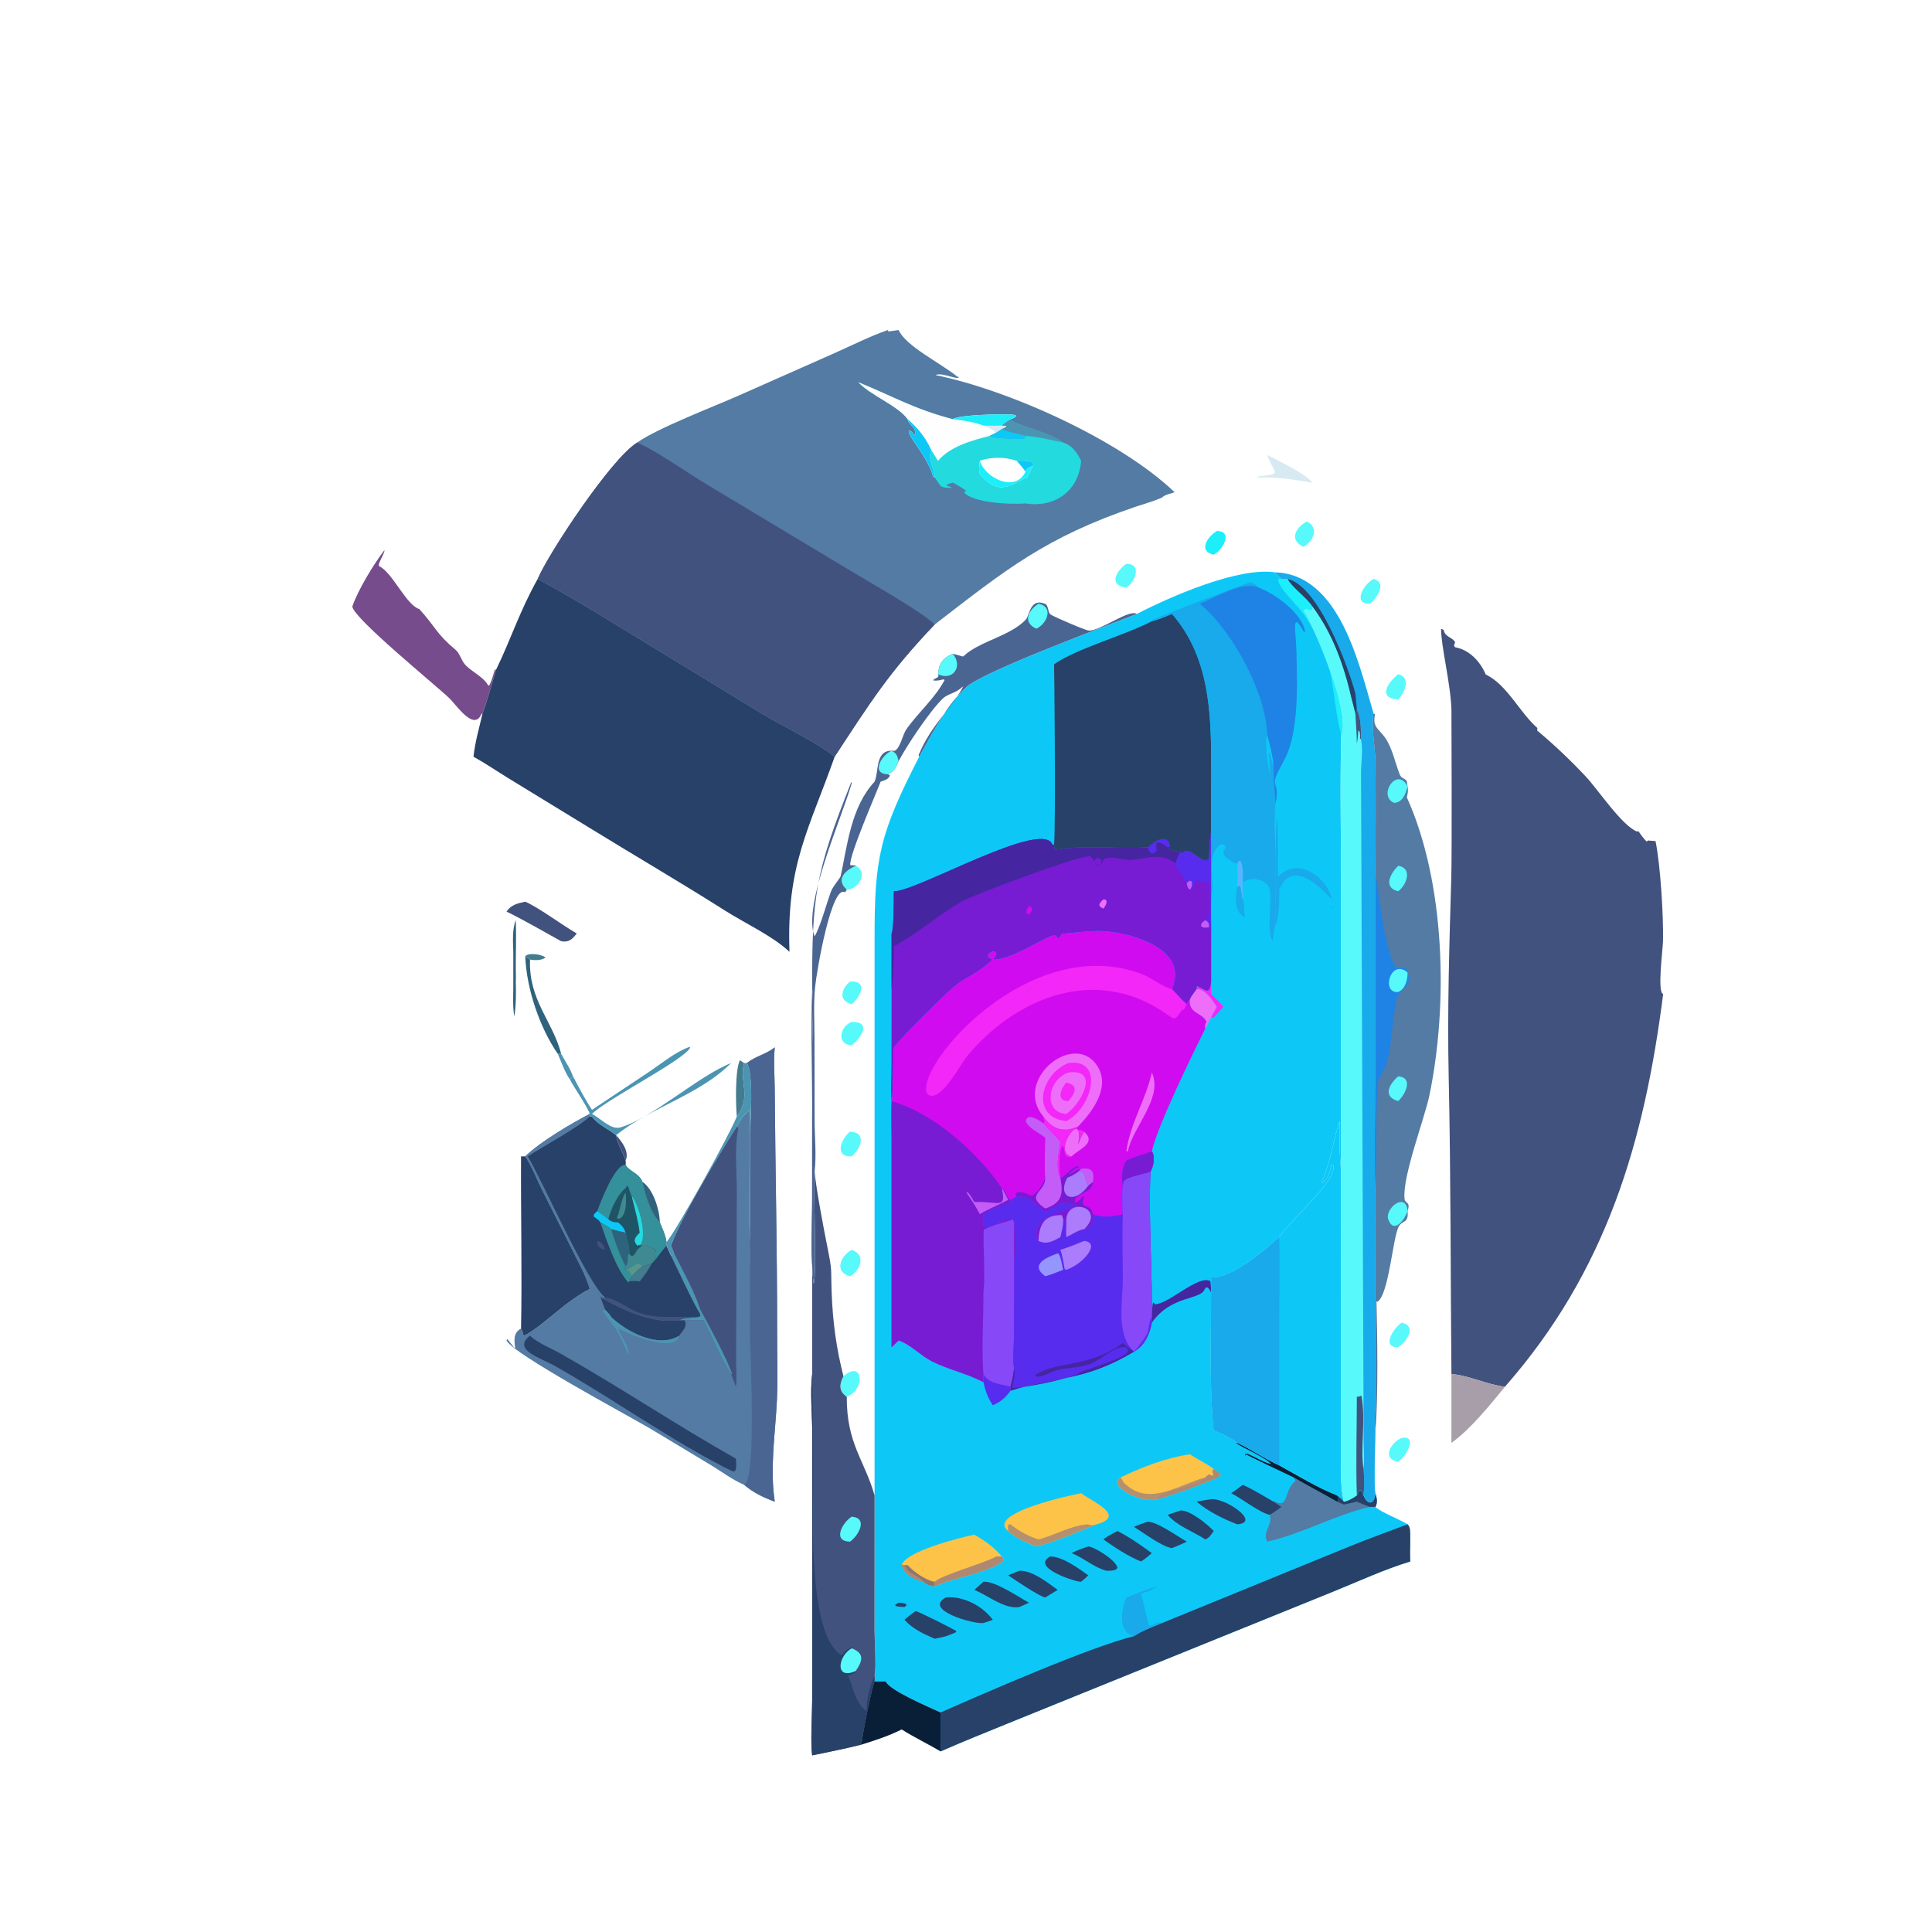 <svg xmlns="http://www.w3.org/2000/svg" version="1.1" xmlns:xlink="http://www.w3.org/1999/xlink" xmlns:svgjs="http://svgjs.dev/svgjs" width="512" height="512"><svg xmlns="http://www.w3.org/2000/svg" xmlns:xlink="http://www.w3.org/1999/xlink" width="512" height="512">
	<defs>
		<linearGradient id="SvgjsLinearGradient1075" gradientUnits="userSpaceOnUse" x1="108.102" y1="373.466" x2="411.251" y2="225.853">
			<stop offset="0" stop-color="#122338"></stop>
			<stop offset="1" stop-color="#1E4976"></stop>
		</linearGradient>
	</defs>
	<path fill="url(#gradient_0)" d="M101.891 145.778C106.852 136 119.584 122.23 127.329 114.543C189.033 53.302 278.328 41.828 351.985 88.544C388.9 111.956 417.538 148.039 431.067 189.755C440.265 218.116 440.914 234.832 440.76 263.394C435.785 302.527 425.791 336.809 398.822 367.506C395.116 372.043 389.443 379.061 384.644 382.364L384.684 393.755C384.7 395.906 384.899 398.164 384.644 400.298C382.097 404.709 378.108 406.37 373.73 408.551C373.693 410.305 373.65 412.053 373.73 413.806C366.782 415.925 360.112 419.032 353.386 421.76L267.45 456.581C261.373 459.081 255.274 461.471 249.269 464.144L249.269 453.821C246.538 452.546 235.706 447.996 234.71 445.579L234.71 445.579C233.731 445.59 232.751 445.615 231.772 445.579C231.18 446.53 228.245 460.754 228.32 462.332C223.989 463.419 219.602 464.282 215.23 465.191C210.99 465.578 206.497 461.436 203.016 459.413L142.898 424.96C126.629 415.624 124.661 416.639 124.723 395.892L124.741 381.089C119.693 377.94 116.335 372.328 112.743 367.729C92.213 341.445 78.448 310.094 73.564 277.013C66.705 243.99 74.874 190.192 93.367 160.736C94.862 156.345 99.049 149.476 101.891 145.778Z"></path>
	<path fill="#0DC8F7" d="M301.267 162.702C310.432 157.975 328.303 150.184 338.024 151.694C338.477 152.457 338.899 152.905 339.615 153.428L341.243 153.428C342.307 155.604 346.204 158.238 347.829 160.736L347.829 161.652L346.708 161.739L346.751 161.469L346.089 161.412L345.798 161.678L345.437 161.652C348.765 167.204 357.906 188.798 355.432 194.84C355.085 209.306 355.435 223.86 355.432 238.336L355.432 310.544C354.946 306.049 354.97 301.621 355 297.107C353.343 301.996 352.44 308.994 350.148 313.315L350.444 313.456C351.894 312.555 352.549 310.182 352.874 308.573L353.217 308.674C355.043 312.313 341.597 323.59 339.034 327.847C335.055 331.447 327.205 338.089 321.783 338.551L320.972 338.225L320.972 341.603L320.972 342.587C320.961 354.734 320.47 367.006 321.646 379.103C323.75 379.856 326.123 380.994 327.896 382.364C331.717 384.145 335.195 386.608 339.034 388.347C344.023 391.069 349.084 394.216 354.373 396.304C355.018 396.817 355.675 397.279 356.149 397.965C357.484 397.688 358.471 397.055 359.579 396.304C360.181 394.584 360.786 394.424 361.357 396.304C362.521 398.958 364.189 398.802 364.495 395.72C364.841 396.789 365.12 398.332 364.495 399.345C365.733 400.652 371.065 402.712 373.023 403.964C373.829 404.744 373.699 406.131 373.716 407.194L373.73 408.551C373.693 410.305 373.65 412.053 373.73 413.806C366.782 415.925 360.112 419.032 353.386 421.76L267.45 456.581C261.373 459.081 255.274 461.471 249.269 464.144L249.269 453.821C246.538 452.546 235.706 447.996 234.71 445.579L234.71 445.579C233.731 445.59 232.751 445.615 231.772 445.579L231.772 444.029C232.278 441.668 231.764 435.054 231.765 432.133L231.772 396.304L231.771 248.765C231.731 227.254 233.133 220.936 243.597 200.535C246.93 194.526 251.07 186.52 256.224 181.971C260.968 177.785 294.342 165.434 301.267 162.702Z"></path>
	<defs>
		<linearGradient id="SvgjsLinearGradient1074" gradientUnits="userSpaceOnUse" x1="249.866" y1="347.707" x2="301.892" y2="429.547">
			<stop offset="0" stop-color="#003265"></stop>
			<stop offset="1" stop-color="#3D6595"></stop>
		</linearGradient>
	</defs>
	<path fill="url(#gradient_1)" d="M305.246 350.528C310.279 343.309 317.972 344.545 319.186 341.799C319.842 340.318 320.617 341.838 320.972 342.587C320.961 354.734 320.47 367.006 321.646 379.103C323.75 379.856 326.123 380.994 327.896 382.364C331.717 384.145 335.195 386.608 339.034 388.347C344.023 391.069 349.084 394.216 354.373 396.304C355.018 396.817 355.675 397.279 356.149 397.965C357.484 397.688 358.471 397.055 359.579 396.304C360.181 394.584 360.786 394.424 361.357 396.304C362.521 398.958 364.189 398.802 364.495 395.72C364.841 396.789 365.12 398.332 364.495 399.345C365.733 400.652 371.065 402.712 373.023 403.964C373.829 404.744 373.699 406.131 373.716 407.194L373.73 408.551C373.693 410.305 373.65 412.053 373.73 413.806C366.782 415.925 360.112 419.032 353.386 421.76L267.45 456.581C261.373 459.081 255.274 461.471 249.269 464.144L249.269 453.821C246.538 452.546 235.706 447.996 234.71 445.579L234.71 445.579C238.027 443.157 236.27 419.413 236.27 414.052L236.278 357.008L238.142 355.222C241.458 356.375 243.893 359.204 247.002 360.778C251.364 362.987 256.314 363.958 260.604 366.288C260.653 365.58 260.607 364.833 260.604 364.121C262.198 366.818 265.128 366.622 267.791 367.506L267.791 368.544C279.692 364.695 287.139 366.198 300.507 358.211C303.34 356.648 304.702 353.585 305.246 350.528L305.246 350.528Z"></path>
	<path fill="#284169" d="M373.023 403.964C373.829 404.744 373.699 406.131 373.716 407.194L373.73 408.551C373.693 410.305 373.65 412.053 373.73 413.806C366.782 415.925 360.112 419.032 353.386 421.76L267.45 456.581C261.373 459.081 255.274 461.471 249.269 464.144L249.269 453.821C261.27 448.539 289.094 436.363 300.507 433.613C302.813 432.069 305.397 431.184 307.944 430.124L357.458 409.898C362.591 407.796 367.829 405.912 373.023 403.964Z"></path>
	<defs>
		<linearGradient id="SvgjsLinearGradient1073" gradientUnits="userSpaceOnUse" x1="302.379" y1="424.711" x2="371.666" y2="403.477">
			<stop offset="0" stop-color="#90B0D5"></stop>
			<stop offset="1" stop-color="#ABE3FF"></stop>
		</linearGradient>
	</defs>
	<path fill="url(#gradient_2)" d="M362.978 399.345C363.492 399.324 363.981 399.303 364.495 399.345C365.733 400.652 371.065 402.712 373.023 403.964C367.829 405.912 362.591 407.796 357.458 409.898L307.944 430.124C305.397 431.184 302.813 432.069 300.507 433.613C296.133 432.653 297.175 426.298 298.496 423.34C301.211 422.291 303.915 421.177 306.709 420.355C313.028 416.215 328.066 412.086 335.839 408.551C345.108 406.472 353.64 401.536 362.978 399.345Z"></path>
	<path fill="#18AAEB" d="M298.496 423.34C301.211 422.291 303.915 421.177 306.709 420.355C305.584 421.397 303.794 421.834 302.358 422.354C303.254 425.147 303.619 428.063 304.548 430.819C305.672 431 306.819 429.434 307.944 430.124C305.397 431.184 302.813 432.069 300.507 433.613C296.133 432.653 297.175 426.298 298.496 423.34Z"></path>
	<defs>
		<linearGradient id="SvgjsLinearGradient1072" gradientUnits="userSpaceOnUse" x1="235.552" y1="437.17" x2="297.794" y2="439.358">
			<stop offset="0" stop-color="#42638F"></stop>
			<stop offset="1" stop-color="#7B9CC1"></stop>
		</linearGradient>
	</defs>
	<path fill="url(#gradient_3)" d="M234.71 445.579C235.86 444.677 238.974 444.455 240.493 444.139C251.739 441.801 261.798 437.701 272.434 433.494L298.496 423.34C297.175 426.298 296.133 432.653 300.507 433.613C289.094 436.363 261.27 448.539 249.269 453.821C246.538 452.546 235.706 447.996 234.71 445.579Z"></path>
	<path fill="#537BA4" d="M342.843 391.528C346.65 393.743 350.544 395.791 354.373 397.965C354.773 397.284 354.671 397.006 354.373 396.304C355.018 396.817 355.675 397.279 356.149 397.965C357.484 397.688 358.471 397.055 359.579 396.304C360.181 394.584 360.786 394.424 361.357 396.304C362.521 398.958 364.189 398.802 364.495 395.72C364.841 396.789 365.12 398.332 364.495 399.345C363.981 399.303 363.492 399.324 362.978 399.345C353.64 401.536 345.108 406.472 335.839 408.551C334.41 405.98 337.31 404.316 336.501 401.448C337.609 400.859 338.602 400.082 339.615 399.345C338.939 398.847 338.21 398.414 337.5 397.965L337.722 397.801C341.659 400.14 340.165 394.762 343.333 392.442C343.137 392.138 342.986 391.858 342.843 391.528Z"></path>
	<path fill="#284169" d="M359.579 396.304C360.181 394.584 360.786 394.424 361.357 396.304C362.521 398.958 364.189 398.802 364.495 395.72C364.841 396.789 365.12 398.332 364.495 399.345C363.981 399.303 363.492 399.324 362.978 399.345L359.579 397.965L356.149 398.721C355.538 398.506 354.961 398.233 354.373 397.965C354.773 397.284 354.671 397.006 354.373 396.304C355.018 396.817 355.675 397.279 356.149 397.965C357.484 397.688 358.471 397.055 359.579 396.304Z"></path>
	<path fill="#284169" d="M329.342 393.496C332.248 394.775 334.753 396.414 337.5 397.965C338.21 398.414 338.939 398.847 339.615 399.345C338.602 400.082 337.609 400.859 336.501 401.448C333.872 400.913 329.112 397.153 326.278 395.72C327.331 395.061 328.338 394.234 329.342 393.496Z"></path>
	<path fill="#572CEE" d="M260.604 364.121C262.198 366.818 265.128 366.622 267.791 367.506L267.791 368.544C266.516 370.413 265.15 371.522 263.101 372.409C261.767 370.382 261.157 368.638 260.604 366.288C260.653 365.58 260.607 364.833 260.604 364.121Z"></path>
	<path fill="#091E37" d="M342.843 391.528C341.696 391.024 330.081 385.465 329.92 385.271L330.087 385.818L330.347 385.19C332.571 385.988 334.518 387.446 336.833 388.007C335.757 386.443 329.602 383.824 327.618 382.481L327.896 382.364C331.717 384.145 335.195 386.608 339.034 388.347C344.023 391.069 349.084 394.216 354.373 396.304C354.671 397.006 354.773 397.284 354.373 397.965C350.544 395.791 346.65 393.743 342.843 391.528Z"></path>
	<path fill="#FCC348" d="M286.512 395.72C289.343 397.876 298.658 401.715 290.644 403.964C285.891 405.861 279.469 408.675 274.638 409.828C272.12 408.896 269.171 407.553 267.17 405.737C261.215 401.02 283.952 396.188 286.512 395.72Z"></path>
	<defs>
		<linearGradient id="SvgjsLinearGradient1071" gradientUnits="userSpaceOnUse" x1="280.311" y1="405.365" x2="278.659" y2="397.664">
			<stop offset="0" stop-color="#CE9D66"></stop>
			<stop offset="1" stop-color="#937277"></stop>
		</linearGradient>
	</defs>
	<path fill="url(#gradient_4)" d="M286.512 395.72C289.343 397.876 298.658 401.715 290.644 403.964C289.752 404.059 289.205 404.432 288.395 403.964C293.17 401.21 289.036 399.193 285.718 397.965C282.674 398.641 270.005 402.438 267.791 403.964L267.277 403.976C267.021 404.679 267.199 405.04 267.17 405.737C261.215 401.02 283.952 396.188 286.512 395.72Z"></path>
	<path fill="#B5906E" d="M275.209 407.968C279.601 406.853 283.804 404.205 288.395 403.964C289.205 404.432 289.752 404.059 290.644 403.964C285.891 405.861 279.469 408.675 274.638 409.828C272.12 408.896 269.171 407.553 267.17 405.737C267.199 405.04 267.021 404.679 267.277 403.976L267.791 403.964C270.099 405.813 272.403 407.037 275.209 407.968Z"></path>
	<path fill="#FCC348" d="M258.209 406.703C260.853 408.213 263.572 410.11 265.49 412.481C268.853 414.723 253.064 418.462 250.685 419.186C249.73 419.713 248.74 420.019 247.709 420.355C246.397 420.331 245.67 420.064 244.686 419.186C242.47 418.634 241.208 417.962 239.688 416.259L238.957 414.786C239.946 411.1 254.483 407.464 258.209 406.703Z"></path>
	<defs>
		<linearGradient id="SvgjsLinearGradient1070" gradientUnits="userSpaceOnUse" x1="250.279" y1="412.685" x2="249.645" y2="408.318">
			<stop offset="0" stop-color="#A98174"></stop>
			<stop offset="1" stop-color="#7F6F7A"></stop>
		</linearGradient>
	</defs>
	<path fill="url(#gradient_5)" d="M258.209 406.703C260.853 408.213 263.572 410.11 265.49 412.481L264.041 412.481L264.041 412.481C261.882 411.073 259.599 409.78 257.334 408.551C251.691 410.137 245.883 412.349 240.552 414.786L239.688 414.786L238.957 414.786C239.946 411.1 254.483 407.464 258.209 406.703Z"></path>
	<path fill="#AF8872" d="M265.49 412.481C268.853 414.723 253.064 418.462 250.685 419.186C249.73 419.713 248.74 420.019 247.709 420.355L247.709 419.186C249.15 417.505 260.964 414.256 264.041 412.481L264.041 412.481L265.49 412.481Z"></path>
	<path fill="#8C7770" d="M239.688 414.786L240.552 414.786C242.278 416.669 245.174 418.711 247.709 419.186L247.709 420.355C246.397 420.331 245.67 420.064 244.686 419.186C242.47 418.634 241.208 417.962 239.688 416.259L238.957 414.786L239.688 414.786Z"></path>
	<path fill="#AF8872" d="M238.957 414.786L239.688 414.786C239.98 415.263 240.332 415.747 240.552 416.259C241.494 416.944 244.312 418.326 244.686 419.186C242.47 418.634 241.208 417.962 239.688 416.259L238.957 414.786Z"></path>
	<path fill="#FCC348" d="M315.36 385.411C317.382 386.778 319.737 387.8 321.646 389.293C322.361 389.763 322.928 390.156 323.462 390.83L323.379 390.993L322.98 391.111L323.008 391.356C319.626 392.993 310.59 396.296 306.709 397.302C303.595 398.664 292.885 394.034 296.991 391.528C302.507 388.828 309.284 386.253 315.36 385.411Z"></path>
	<defs>
		<linearGradient id="SvgjsLinearGradient1069" gradientUnits="userSpaceOnUse" x1="308.022" y1="391.286" x2="307.513" y2="386.399">
			<stop offset="0" stop-color="#B68A7B"></stop>
			<stop offset="1" stop-color="#967C80"></stop>
		</linearGradient>
	</defs>
	<path fill="url(#gradient_6)" d="M315.36 385.411C317.382 386.778 319.737 387.8 321.646 389.293L321.349 389.688L321.547 390.905L321.322 391.128C320.997 390.999 320.681 390.885 320.377 390.709C319.468 389.32 316.056 388.143 314.515 387.397C309.276 388.618 302.993 390.522 298.496 393.496C297.779 393.146 297.433 392.189 296.991 391.528C302.507 388.828 309.284 386.253 315.36 385.411Z"></path>
	<path fill="#B5906E" d="M321.646 389.293C322.361 389.763 322.928 390.156 323.462 390.83L323.379 390.993L322.98 391.111L323.008 391.356C319.626 392.993 310.59 396.296 306.709 397.302C303.595 398.664 292.885 394.034 296.991 391.528C297.433 392.189 297.779 393.146 298.496 393.496C304.758 399.194 312.803 393.299 319.437 391.528L320.377 390.709C320.681 390.885 320.997 390.999 321.322 391.128L321.547 390.905L321.349 389.688L321.646 389.293Z"></path>
	<path fill="#AF8872" d="M321.646 389.293C322.361 389.763 322.928 390.156 323.462 390.83L323.379 390.993L322.98 391.111L323.008 391.356C319.626 392.993 310.59 396.296 306.709 397.302C307.399 394.954 317.471 393.855 319.437 391.528L320.377 390.709C320.681 390.885 320.997 390.999 321.322 391.128L321.547 390.905L321.349 389.688L321.646 389.293Z"></path>
	<path fill="#284169" d="M250.685 423.34C255.27 422.882 260.416 425.605 263.101 429.264C262.286 429.607 261.448 429.861 260.604 430.124C258.204 430.507 244.457 426.655 250.685 423.34Z"></path>
	<path fill="#284169" d="M242.616 426.952C243.234 426.947 252.113 431.451 253.351 432.175L253.387 432.453L253.674 432.349C252.804 432.918 251.658 433.236 250.685 433.613C249.719 433.911 248.698 434.076 247.709 434.28C244.758 433.013 241.876 431.684 239.688 429.264C240.607 428.431 241.629 427.704 242.616 426.952Z"></path>
	<path fill="#284169" d="M296.149 405.737C299.292 407.343 302.41 409.507 305.246 411.601C304.315 412.416 303.43 413.173 302.358 413.806C298.874 412.399 295.477 410.102 292.398 407.968C293.514 407.028 294.862 406.407 296.149 405.737Z"></path>
	<path fill="#284169" d="M260.604 419.186C263.562 418.87 269.857 423.177 272.691 424.743L270.144 425.887C266.295 426.499 262.015 422.974 258.546 421.484L258.209 421.341L260.604 419.186Z"></path>
	<path fill="#284169" d="M312.847 400.298C315.374 400.154 319.978 403.953 321.646 405.737C320.944 406.694 320.547 407.487 319.437 407.968C316.141 405.812 312.029 404.466 309.431 401.448L312.847 400.298Z"></path>
	<path fill="#284169" d="M304.105 403.279C306.591 403.191 312.061 407.187 314.515 408.551C313.246 409.19 311.91 409.711 310.603 410.266C308.02 409.96 302.92 406.123 300.507 404.631C301.698 404.107 302.863 403.669 304.105 403.279Z"></path>
	<path fill="#284169" d="M320.972 397.302C324.639 396.921 334.308 403.427 327.896 403.964C324.069 402.486 320.271 400.628 317.125 397.965C318.387 397.674 319.693 397.511 320.972 397.302Z"></path>
	<path fill="#284169" d="M270.144 416.259C273.65 416.191 277.581 419.377 280.301 421.341L276.999 423.34C275.726 423.249 268.709 418.54 267.17 417.475L270.144 416.259Z"></path>
	<path fill="#284169" d="M288.395 409.828C289.936 409.872 295.829 413.487 296.143 415.489L295.689 415.987C294.813 416.282 294.113 416.285 293.194 416.259C289.86 415.382 287.198 412.833 283.981 411.601C285.389 410.826 286.88 410.345 288.395 409.828Z"></path>
	<path fill="#284169" d="M278.33 412.481C281.537 412.484 285.877 415.655 288.395 417.475C287.819 418.103 287.161 418.635 286.512 419.186C285.524 419.383 272.85 415.419 278.33 412.481Z"></path>
	<path fill="#284169" d="M238.142 424.743C238.935 424.745 239.41 424.788 240.145 425.081L240.196 425.497L239.688 425.887C238.847 425.853 238.096 425.808 237.282 425.586L237.319 425.215L238.142 424.743Z"></path>
	<path fill="#D10BEF" d="M263.101 254.303C268.415 254.442 277.242 247.882 279.503 247.889C280.321 247.892 279.993 249.822 281.441 247.472C284.629 247.23 287.962 246.722 291.143 246.729C297.989 246.743 314.172 250.724 311.024 260.745L310.603 262.123C311.914 263.435 313.104 264.909 314.515 266.109C314.713 265.624 315.068 265.184 315.36 264.748C314.921 268.762 318.609 268.161 319.759 270.798C319.396 271.57 319.292 271.669 319.437 272.544C316.285 278.833 306.686 298.48 305.246 305.108C306.202 306.5 305.69 309.132 304.869 310.544C304.352 323.416 305.386 336.2 305.246 349.035L305.246 350.528C304.702 353.585 303.34 356.648 300.507 358.211C287.139 366.198 279.692 364.695 267.791 368.544L267.791 367.506C265.128 366.622 262.198 366.818 260.604 364.121C260.607 364.833 260.653 365.58 260.604 366.288C256.314 363.958 251.364 362.987 247.002 360.778C243.893 359.204 241.458 356.375 238.142 355.222L236.278 357.008L236.278 328.851L236.278 302.648C236.288 299.035 236.153 295.415 236.278 291.803C236.7 290.083 236.665 280.53 236.873 277.567C239.046 274.777 250.202 263.627 253.104 261.267C256.105 258.827 258.619 258.367 263.101 254.303C262.529 254.111 262.333 253.976 261.899 253.563L261.8 253.092C262.366 252.317 262.791 252.077 263.723 252.22L264.002 252.616C263.85 253.44 263.64 253.704 263.101 254.303Z"></path>
	<path fill="#771CD2" d="M236.278 291.803C247.574 295.117 259.034 305.336 265.49 314.849C266.796 315.566 266.577 317.272 267.791 317.979L267.797 318.606C265.352 319.509 262.861 320.453 260.604 321.767C259.414 329.203 265.12 322.361 268.258 323.007C269.555 324.345 269.043 331.148 269.039 333.251L268.737 333.673L268.716 354.359C268.707 356.925 268.249 360.134 268.737 362.606C268.605 364.287 268.225 365.88 267.791 367.506C265.128 366.622 262.198 366.818 260.604 364.121C260.607 364.833 260.653 365.58 260.604 366.288C256.314 363.958 251.364 362.987 247.002 360.778C243.893 359.204 241.458 356.375 238.142 355.222L236.278 357.008L236.278 328.851L236.278 302.648C236.288 299.035 236.153 295.415 236.278 291.803Z"></path>
	<defs>
		<linearGradient id="SvgjsLinearGradient1068" gradientUnits="userSpaceOnUse" x1="245.488" y1="359.536" x2="252.062" y2="345.11">
			<stop offset="0" stop-color="#3636C3"></stop>
			<stop offset="1" stop-color="#5B30FB"></stop>
		</linearGradient>
	</defs>
	<path fill="url(#gradient_7)" d="M236.278 328.851C236.82 333.423 236.825 337.991 236.873 342.587C241.541 345.125 254.244 349.81 259.244 348.556L259.283 348.599L259.877 348.539C260.213 346.519 260.073 344.611 260.604 342.587C260.673 349.728 260.075 357.017 260.604 364.121C260.607 364.833 260.653 365.58 260.604 366.288C256.314 363.958 251.364 362.987 247.002 360.778C243.893 359.204 241.458 356.375 238.142 355.222L236.278 357.008L236.278 328.851Z"></path>
	<path fill="#8748F8" d="M260.604 342.587C261.203 337.178 260.463 331.364 260.692 325.888C262.962 324.626 266.219 323.974 268.737 323.079C268.772 326.611 268.678 330.139 268.737 333.673L268.716 354.359C268.707 356.925 268.249 360.134 268.737 362.606C268.605 364.287 268.225 365.88 267.791 367.506C265.128 366.622 262.198 366.818 260.604 364.121C260.075 357.017 260.673 349.728 260.604 342.587Z"></path>
	<defs>
		<linearGradient id="SvgjsLinearGradient1067" gradientUnits="userSpaceOnUse" x1="247.544" y1="312.614" x2="253.655" y2="301.239">
			<stop offset="0" stop-color="#A84CEA"></stop>
			<stop offset="1" stop-color="#E0A5FC"></stop>
		</linearGradient>
	</defs>
	<path fill="url(#gradient_8)" d="M236.278 291.803C247.574 295.117 259.034 305.336 265.49 314.849L265.49 314.849L265.533 315.07C266.663 320.633 264.655 318.274 258.209 318.555C257.678 317.663 257.185 316.664 256.437 315.936L256.121 316.051C252.062 311.383 242.599 303.513 236.278 302.648C236.288 299.035 236.153 295.415 236.278 291.803Z"></path>
	<path fill="#C45DF7" d="M265.49 314.849C266.204 315.821 266.665 316.89 267.17 317.979C264.713 319.33 262.045 320.289 259.668 321.767C258.624 319.764 257.4 317.908 256.121 316.051L256.437 315.936C257.185 316.664 257.678 317.663 258.209 318.555C264.655 318.274 266.663 320.633 265.533 315.07L265.49 314.849Z"></path>
	<path fill="#572CEE" d="M305.246 305.108C306.202 306.5 305.69 309.132 304.869 310.544C304.352 323.416 305.386 336.2 305.246 349.035L305.246 350.528C304.702 353.585 303.34 356.648 300.507 358.211C287.139 366.198 279.692 364.695 267.791 368.544L267.791 367.506C268.225 365.88 268.605 364.287 268.737 362.606C268.249 360.134 268.707 356.925 268.716 354.359L268.737 333.673L269.039 333.251C269.043 331.148 269.555 324.345 268.258 323.007C265.12 322.361 259.414 329.203 260.604 321.767C262.861 320.453 265.352 319.509 267.797 318.606L267.791 317.979C268.367 317.683 268.92 317.405 269.436 317.008C273.902 317.256 273.719 318.879 276.999 320.953C283.747 318.119 279.516 318.441 285.617 319.442L285.482 319.757L285.109 319.858C280.863 321.048 273.217 323.063 274.919 328.574L275.209 328.851C277.367 329.924 279.045 328.94 281.011 327.847C281.37 326.277 281.827 324.702 281.754 323.079L282.591 323.963C282.551 325.26 282.493 326.551 282.591 327.847C283.851 327.289 286.029 325.793 287.316 325.747C289.554 325.369 289.581 323.706 289.636 321.767C291.822 322.724 295.305 322.487 297.555 321.767C297.397 319.249 297.288 316.715 297.555 314.202C297.168 312.094 297.21 309.37 298.496 307.562C300.72 306.455 302.972 305.993 305.246 305.108Z"></path>
	<path fill="#8748F8" d="M305.246 305.108C306.202 306.5 305.69 309.132 304.869 310.544C304.352 323.416 305.386 336.2 305.246 349.035C304.446 349.63 304.556 352.537 303.919 353.617C302.92 355.308 301.807 356.738 300.507 358.211C295.663 353.673 297.545 344.974 297.558 339.061C297.571 333.302 297.31 327.517 297.555 321.767C297.397 319.249 297.288 316.715 297.555 314.202C297.168 312.094 297.21 309.37 298.496 307.562C300.72 306.455 302.972 305.993 305.246 305.108Z"></path>
	<path fill="#771CD2" d="M305.246 305.108C306.202 306.5 305.69 309.132 304.869 310.544C302.983 311.231 299.124 311.705 297.771 313.055L297.555 314.202C297.168 312.094 297.21 309.37 298.496 307.562C300.72 306.455 302.972 305.993 305.246 305.108Z"></path>
	<path fill="#4625A0" d="M268.737 362.606C269.098 364.447 268.631 366.001 268.179 367.776C271.042 367.996 283.92 365.297 285.784 363.962C287.516 362.722 302.506 359.138 298.153 356.944C295.098 356.906 291.943 360.18 289.207 361.339C286.242 362.595 282.857 362.311 279.781 363.196C278.306 363.62 275.819 365.281 274.343 364.716L274.536 364.278C280.064 360.647 288.556 362.574 297.555 355.901C298.484 356.751 299.491 357.471 300.507 358.211C287.139 366.198 279.692 364.695 267.791 368.544L267.791 367.506C268.225 365.88 268.605 364.287 268.737 362.606Z"></path>
	<path fill="#AB7CFC" d="M287.316 328.851C291.78 329.335 287.183 334.91 282.591 336.512L282.168 336.37C281.794 334.612 281.636 332.935 281.011 331.228C283.166 330.537 285.231 329.726 287.316 328.851Z"></path>
	<path fill="#9496FE" d="M280.301 332.171L280.429 332.176C281.092 332.67 281.521 335.575 281.754 336.512C280.181 337.161 278.635 337.756 276.999 338.225C272.765 335.13 277.333 333.204 280.301 332.171Z"></path>
	<path fill="#F227F8" d="M313.681 267.572L313.226 267.652C311.184 270.714 311.526 270.326 308.284 268.155C290.169 256.023 269.252 264.251 256.262 279.937C254.454 282.121 249.023 292.819 245.725 289.897C242.048 282.887 272.785 246.724 302.726 258.189C305.472 259.241 307.73 261.386 310.603 262.123C311.914 263.435 313.104 264.909 314.515 266.109C314.257 266.583 314.017 267.155 313.681 267.572Z"></path>
	<defs>
		<linearGradient id="SvgjsLinearGradient1066" gradientUnits="userSpaceOnUse" x1="312.737" y1="289.356" x2="304.755" y2="285.215">
			<stop offset="0" stop-color="#C43EFD"></stop>
			<stop offset="1" stop-color="#DD85FD"></stop>
		</linearGradient>
	</defs>
	<path fill="url(#gradient_9)" d="M314.515 266.109C314.713 265.624 315.068 265.184 315.36 264.748C314.921 268.762 318.609 268.161 319.759 270.798C319.396 271.57 319.292 271.669 319.437 272.544C316.285 278.833 306.686 298.48 305.246 305.108C302.972 305.993 300.72 306.455 298.496 307.562C298.404 306.754 298.471 305.922 298.496 305.108C299.467 297.823 303.7 291.307 305.246 284.234C308.841 279.293 310.755 272.961 313.681 267.572C314.017 267.155 314.257 266.583 314.515 266.109Z"></path>
	<path fill="#EE6EF9" d="M305.246 284.234C308.38 290.863 300.085 298.84 298.935 305.013C298.565 305.145 298.714 305.162 298.496 305.108C299.467 297.823 303.7 291.307 305.246 284.234Z"></path>
	<path fill="#EE6EF9" d="M276.483 295.876C268.505 286.365 284.066 273.501 290.413 281.944C294.675 287.612 289.756 294.367 285.718 298.508C281.935 300.319 278.832 299.281 276.483 295.876Z"></path>
	<path fill="#F227F8" d="M283.132 281.716C292.74 280.35 289.507 293.649 282.591 297.107C273.035 296.146 275.658 284.716 283.132 281.716Z"></path>
	<path fill="#EE6EF9" d="M283.132 284.234C291.563 283.084 286.623 292.448 282.591 295.196C276.53 294.953 277.382 286.215 283.132 284.234Z"></path>
	<path fill="#F227F8" d="M282.591 286.892C285.862 287.595 285.055 289.626 283.132 291.803C279.793 291.86 281.158 288.371 282.591 286.892Z"></path>
	<path fill="#771CD2" d="M281.011 312.209C282.785 311.561 283.826 309.152 285.866 309.064L285.898 309.308C284.788 309.684 284.062 310.338 283.241 311.147C283.737 311.312 285.522 309.716 286.512 309.74L285.718 310.544L286.733 310.378C287.827 311.276 287.574 313.01 288.395 314.202L289.636 313.187C289.567 315.863 286.354 315.994 285.002 317.624L284.856 318.521L285.044 318.717C286.265 318.274 286.275 317.509 287.207 316.946C287.448 318.058 286.472 318.252 287.279 319.464C288.864 319.983 289.21 320.179 289.636 321.767C289.581 323.706 289.554 325.369 287.316 325.747C286.029 325.793 283.851 327.289 282.591 327.847C282.493 326.551 282.551 325.26 282.591 323.963L281.754 323.079C281.827 324.702 281.37 326.277 281.011 327.847C279.045 328.94 277.367 329.924 275.209 328.851L274.919 328.574C273.217 323.063 280.863 321.048 285.109 319.858L285.482 319.757L285.617 319.442C279.516 318.441 283.747 318.119 276.999 320.953C273.719 318.879 273.902 317.256 269.436 317.008C268.22 315.391 271.817 315.944 272.553 316.583C274.16 317.98 276.686 313.267 276.999 312.209C277.07 315.849 271.963 316.555 276.345 319.775L276.999 320.265C281.325 318.816 281.812 316.61 281.011 312.209L281.011 312.209Z"></path>
	<path fill="#AB7CFC" d="M282.591 323.963C282.033 316.83 293.409 319.903 287.316 325.747C286.029 325.793 283.851 327.289 282.591 327.847C282.493 326.551 282.551 325.26 282.591 323.963Z"></path>
	<path fill="#AB7CFC" d="M275.209 328.851C275.352 325.222 276.28 321.867 281.395 322.021L281.754 323.079C281.827 324.702 281.37 326.277 281.011 327.847C279.045 328.94 277.367 329.924 275.209 328.851Z"></path>
	<path fill="#AB7CFC" d="M285.718 310.544L286.733 310.378C287.827 311.276 287.574 313.01 288.395 314.202C284.816 319.355 280.019 317.353 282.839 312.101C283.809 311.734 284.601 311.322 285.455 310.73L285.718 310.544Z"></path>
	<path fill="#C45DF7" d="M276.999 301.504C275.439 300.178 272.503 299.071 271.856 297.081C272.299 294.709 275.461 296.956 276.483 297.669C277.969 299.38 279.65 300.804 281.011 302.648C280.574 305.769 279.664 309.206 281.011 312.209C281.812 316.61 281.325 318.816 276.999 320.265L276.345 319.775C271.963 316.555 277.07 315.849 276.999 312.209C276.736 308.677 276.962 305.049 276.999 301.504Z"></path>
	<path fill="#EE6EF9" d="M283.981 306.452C278.463 305.397 287.537 292.973 285.718 303.251C286.194 302.095 286.627 300.95 287.316 299.9C290.74 303.021 285.887 304.493 283.981 306.452Z"></path>
	<path fill="#F227F8" d="M276.483 295.876C278.832 299.281 281.935 300.319 285.718 298.508L285.575 298.755C285.022 299.697 286.188 299.077 287.316 299.9C286.627 300.95 286.194 302.095 285.718 303.251C287.537 292.973 278.463 305.397 283.981 306.452L283.698 306.651C281.409 306.579 282.666 304.819 281.498 303.553C280.541 305.794 280.657 309.895 281.011 312.209L281.011 312.209C279.664 309.206 280.574 305.769 281.011 302.648C279.65 300.804 277.969 299.38 276.483 297.669C277.281 297.183 276.379 296.565 276.483 295.876Z"></path>
	<path fill="#C45DF7" d="M286.512 309.74C289.398 309.411 290.024 310.313 289.636 313.187L288.395 314.202C287.574 313.01 287.827 311.276 286.733 310.378L285.718 310.544L286.512 309.74Z"></path>
	<defs>
		<linearGradient id="SvgjsLinearGradient1065" gradientUnits="userSpaceOnUse" x1="320.742" y1="280.902" x2="354.879" y2="280.447">
			<stop offset="0" stop-color="#7E94F0"></stop>
			<stop offset="1" stop-color="#58BAFC"></stop>
		</linearGradient>
	</defs>
	<path fill="url(#gradient_10)" d="M320.972 233.937L321.161 236.789C321.794 232.952 319.978 227.748 322.564 224.634C323.433 223.587 324.485 223.235 324.851 224.765L324.248 225.349L324.25 225.878C324.257 227.05 325.345 227.551 326.203 228.134L326.494 228.334C326.99 228.669 327.269 228.854 327.896 228.818L328.287 228.183L328.713 228.138C329.64 229.67 329.336 232.19 329.342 233.937C331.32 232.133 335.858 232.953 336.501 235.764L336.501 236.2C337.076 239.726 335.61 246.553 337.234 249.39L337.363 248.868L337.321 248.96C337.63 247.267 337.812 245.551 338.024 243.844L338.024 245.749C339.011 242.486 339.042 239.142 339.034 235.764C342.25 227.803 349.56 234.584 352.906 238.336L352.906 240.063L353.057 240.29L352.906 240.799C355.745 245.224 353.306 264.1 355 270.826L354.983 251.261C354.978 247.32 354.401 242.141 355.432 238.336L355.432 310.544C354.946 306.049 354.97 301.621 355 297.107C353.343 301.996 352.44 308.994 350.148 313.315L350.444 313.456C351.894 312.555 352.549 310.182 352.874 308.573L353.217 308.674C355.043 312.313 341.597 323.59 339.034 327.847C335.055 331.447 327.205 338.089 321.783 338.551L320.972 338.225L320.972 341.603L320.972 342.587C320.617 341.838 319.842 340.318 319.186 341.799C317.972 344.545 310.279 343.309 305.246 350.528L305.246 350.528L305.246 349.035C305.386 336.2 304.352 323.416 304.869 310.544C305.69 309.132 306.202 306.5 305.246 305.108C306.686 298.48 316.285 278.833 319.437 272.544C319.292 271.669 319.396 271.57 319.759 270.798C318.609 268.161 314.921 268.762 315.36 264.748C315.776 263.837 316.546 262.949 317.125 262.123L317.186 261.339C319.479 262.074 320.497 264.19 320.972 260.136L320.972 246.618C320.885 242.392 320.945 238.163 320.972 233.937Z"></path>
	<defs>
		<linearGradient id="SvgjsLinearGradient1064" gradientUnits="userSpaceOnUse" x1="329.84" y1="315.073" x2="305.438" y2="305.548">
			<stop offset="0" stop-color="#4468CF"></stop>
			<stop offset="1" stop-color="#7A20FC"></stop>
		</linearGradient>
	</defs>
	<path fill="url(#gradient_11)" d="M320.972 269.632L321.646 269.632C319.763 273.312 320.963 288.97 320.963 293.889L320.972 338.225L320.972 341.603L320.972 342.587C320.617 341.838 319.842 340.318 319.186 341.799C317.972 344.545 310.279 343.309 305.246 350.528L305.246 350.528L305.246 349.035C305.386 336.2 304.352 323.416 304.869 310.544C305.69 309.132 306.202 306.5 305.246 305.108C306.686 298.48 316.285 278.833 319.437 272.544C319.902 271.549 320.444 270.595 320.972 269.632Z"></path>
	<path fill="#4625A0" d="M305.246 350.528C305.303 349.969 305.198 343.73 305.905 345.429L306 345.661C309.819 345.575 317.573 337.751 320.745 339.503L320.972 341.603L320.972 342.587C320.617 341.838 319.842 340.318 319.186 341.799C317.972 344.545 310.279 343.309 305.246 350.528Z"></path>
	<path fill="#EE6EF9" d="M317.125 262.123C319.323 261.913 321.444 265.227 322.476 266.801L320.972 269.632C320.444 270.595 319.902 271.549 319.437 272.544C319.292 271.669 319.396 271.57 319.759 270.798C318.609 268.161 314.921 268.762 315.36 264.748C315.776 263.837 316.546 262.949 317.125 262.123Z"></path>
	<path fill="#0DC8F7" d="M336.501 236.2C337.076 239.726 335.61 246.553 337.234 249.39L337.363 248.868L337.321 248.96C337.63 247.267 337.812 245.551 338.024 243.844L338.024 245.749C338.043 251.403 337.97 257.036 337.629 262.68C337.232 262.464 337.942 255.946 337.179 254.649L336.891 255.137L337.089 254.616L337.247 254.693C336.627 255.478 337.236 261.293 337.214 262.735C336.172 254.484 336.338 244.56 336.501 236.2Z"></path>
	<path fill="#18AAEB" d="M327.896 235.018L328.474 234.664C329.128 235.617 328.946 237.202 329.342 238.336C329.866 239.242 329.673 241.769 329.921 243.063C326.907 241.785 327.384 237.47 327.896 235.018Z"></path>
	<path fill="#F227F8" d="M317.125 262.123L317.186 261.339C319.479 262.074 320.497 264.19 320.972 260.136L320.972 263.394L324.25 266.801L321.646 269.632L320.972 269.632L322.476 266.801C321.444 265.227 319.323 261.913 317.125 262.123Z"></path>
	<path fill="#59B4FF" d="M327.896 228.818L328.287 228.183L328.713 228.138C329.64 229.67 329.336 232.19 329.342 233.937C329.297 235.409 329.291 236.864 329.342 238.336C328.946 237.202 329.128 235.617 328.474 234.664L327.896 235.018C328.092 233.048 328.024 230.795 327.896 228.818Z"></path>
	<path fill="#18AAEB" d="M352.906 240.063L353.057 240.29L352.906 240.799L352.7 240.5L352.906 240.063Z"></path>
	<path fill="#771CD2" d="M313.681 225.878L314.005 225.521C315.893 224.908 318.903 229.331 320.358 227.552C320.484 227.398 320.547 221.629 320.972 220.362L320.972 222.537L320.972 233.937C320.945 238.163 320.885 242.392 320.972 246.618L320.972 260.136C320.497 264.19 319.479 262.074 317.186 261.339L317.125 262.123C316.546 262.949 315.776 263.837 315.36 264.748C315.068 265.184 314.713 265.624 314.515 266.109C313.104 264.909 311.914 263.435 310.603 262.123L311.024 260.745C314.172 250.724 297.989 246.743 291.143 246.729C287.962 246.722 284.629 247.23 281.441 247.472C279.993 249.822 280.321 247.892 279.503 247.889C277.242 247.882 268.415 254.442 263.101 254.303C263.64 253.704 263.85 253.44 264.002 252.616L263.723 252.22C262.791 252.077 262.366 252.317 261.8 253.092L261.899 253.563C262.333 253.976 262.529 254.111 263.101 254.303C258.619 258.367 256.105 258.827 253.104 261.267C250.202 263.627 239.046 274.777 236.873 277.567C236.665 280.53 236.7 290.083 236.278 291.803C235.964 288.676 236.246 285.274 236.252 282.11L236.278 262.123L236.278 247.373C236.888 246.452 236.87 238.104 236.873 236.2C242.67 236.459 276.613 216.715 278.939 223.923L279.339 223.794L279.502 225.196C279.935 225.267 280.171 225.174 280.603 225.085C285.499 224.074 297.556 224.972 304.105 224.583L305.565 223.45C307.109 222.235 309.729 221.436 310.105 224.281L309.431 224.583C310.43 225.474 311.568 225.64 312.847 225.878C313.124 225.924 313.402 225.89 313.681 225.878Z"></path>
	<path fill="#4625A0" d="M304.105 224.583L305.565 223.45C307.109 222.235 309.729 221.436 310.105 224.281L309.431 224.583C310.43 225.474 311.568 225.64 312.847 225.878C312.205 226.834 311.87 227.718 311.542 228.818C307.389 225.732 304.082 227.662 299.613 227.86C297.429 227.956 294.507 226.659 292.533 227.701C290.312 232.182 290.241 226.975 288.718 226.923C285.392 226.809 257.792 237.24 255.009 238.824C248.938 242.278 243.961 246.849 236.873 250.797C236.894 254.558 236.757 258.391 236.278 262.123L236.278 247.373C236.888 246.452 236.87 238.104 236.873 236.2C242.67 236.459 276.613 216.715 278.939 223.923L279.339 223.794L279.502 225.196C279.935 225.267 280.171 225.174 280.603 225.085C285.499 224.074 297.556 224.972 304.105 224.583Z"></path>
	<path fill="#572CEE" d="M304.105 224.583L305.565 223.45C307.109 222.235 309.729 221.436 310.105 224.281L309.431 224.583C308.573 223.852 308.048 223.416 306.923 223.22L306.519 223.374C306.306 224.08 306.441 224.706 306.542 225.418C305.303 226.849 304.749 226.093 304.105 224.583Z"></path>
	<path fill="#771CD2" d="M290.644 227.376C292.261 227.601 292.12 228.216 291.383 229.449C290.105 228.918 289.367 228.445 290.644 227.376Z"></path>
	<path fill="#572CEE" d="M313.681 225.878L314.005 225.521C315.893 224.908 318.903 229.331 320.358 227.552C320.484 227.398 320.547 221.629 320.972 220.362L320.972 222.537L320.972 233.937C320.945 238.163 320.885 242.392 320.972 246.618C320.712 246.362 320.563 246.061 320.377 245.749C320.444 244.689 320.344 244.462 319.437 243.844L319.976 243.699C321.014 241.114 320.406 236.733 320.377 233.937L320.377 233.906C319.266 233.81 318.312 233.577 317.245 233.263C316.345 233.711 316.531 235.202 315.545 236.016L315.36 235.764C314.618 235.266 314.619 234.758 314.515 233.937C314.075 232.941 313.636 232.331 312.847 231.565C312.302 230.676 311.713 229.866 311.542 228.818C311.87 227.718 312.205 226.834 312.847 225.878C313.124 225.924 313.402 225.89 313.681 225.878Z"></path>
	<path fill="#C45DF7" d="M314.515 233.937L315.295 233.412L315.762 233.525C316.08 234.402 315.846 235.04 315.36 235.764C314.618 235.266 314.619 234.758 314.515 233.937Z"></path>
	<path fill="#C45DF7" d="M319.437 243.844C320.344 244.462 320.444 244.689 320.377 245.749C318.143 246.14 317.483 245.095 319.437 243.844Z"></path>
	<path fill="#EE6EF9" d="M292.398 238.336C292.641 238.326 292.852 238.391 293.088 238.445L293.279 239.014C293.099 239.815 292.915 240.161 292.398 240.799C290.702 240.048 291.327 239.36 292.398 238.336Z"></path>
	<path fill="#D10BEF" d="M272.691 240.063C274.189 240.65 273.399 241.439 272.691 242.419C271.44 241.887 272.207 240.942 272.691 240.063Z"></path>
	<path fill="#284169" d="M305.246 164.639C307.073 164.198 308.853 163.389 310.603 162.702C320.548 174.108 320.986 188.904 320.983 203.2L320.972 220.362C320.547 221.629 320.484 227.398 320.358 227.552C318.903 229.331 315.893 224.908 314.005 225.521L313.681 225.878C313.402 225.89 313.124 225.924 312.847 225.878C311.568 225.64 310.43 225.474 309.431 224.583L310.105 224.281C309.729 221.436 307.109 222.235 305.565 223.45L304.105 224.583C297.556 224.972 285.499 224.074 280.603 225.085C280.171 225.174 279.935 225.267 279.502 225.196L279.339 223.794C279.814 218.782 279.389 176.192 279.339 176.034C285.556 171.754 297.823 168.484 305.246 164.639Z"></path>
	<path fill="#18AAEB" d="M305.246 164.639L305.325 164.342C305.923 163.807 330.75 154.381 331.301 154.344C332.06 154.293 333.003 155.248 333.525 155.726C337.791 157.244 345.129 162.574 345.861 167.43L345.541 167.446C342.13 161.318 343.397 167.513 343.516 171.623C343.76 180.059 344.451 194.121 340.157 201.756C335.588 209.879 339.472 205.898 338.024 212.873C337.475 217.429 338.062 222.717 338.024 227.376L338.024 243.844C337.812 245.551 337.63 247.267 337.321 248.96L337.363 248.868L337.234 249.39C335.61 246.553 337.076 239.726 336.501 236.2L336.501 235.764C335.858 232.953 331.32 232.133 329.342 233.937C329.336 232.19 329.64 229.67 328.713 228.138L328.287 228.183L327.896 228.818C327.269 228.854 326.99 228.669 326.494 228.334L326.203 228.134C325.345 227.551 324.257 227.05 324.25 225.878L324.248 225.349L324.851 224.765C324.485 223.235 323.433 223.587 322.564 224.634C319.978 227.748 321.794 232.952 321.161 236.789L320.972 233.937L320.972 222.537L320.972 220.362L320.983 203.2C320.986 188.904 320.548 174.108 310.603 162.702C308.853 163.389 307.073 164.198 305.246 164.639Z"></path>
	<path fill="#1F83E5" d="M317.959 159.988C321.888 158.469 329.465 153.781 333.525 155.726C337.791 157.244 345.129 162.574 345.861 167.43L345.541 167.446C342.13 161.318 343.397 167.513 343.516 171.623C343.76 180.059 344.451 194.121 340.157 201.756C335.588 209.879 339.472 205.898 338.024 212.873C337.841 209.546 337.421 206.205 337.5 202.872C337.276 200.204 336.472 197.444 335.839 194.84C335.48 183.629 326.869 167.465 317.959 159.988Z"></path>
	<defs>
		<linearGradient id="SvgjsLinearGradient1063" gradientUnits="userSpaceOnUse" x1="338.37" y1="224.002" x2="335.102" y2="224.25">
			<stop offset="0" stop-color="#22FFF1"></stop>
			<stop offset="1" stop-color="#3AE1FF"></stop>
		</linearGradient>
	</defs>
	<path fill="url(#gradient_12)" d="M336.501 205.2C336.021 203.239 335.047 196.322 335.839 194.84C336.472 197.444 337.276 200.204 337.5 202.872C337.421 206.205 337.841 209.546 338.024 212.873C337.475 217.429 338.062 222.717 338.024 227.376L338.024 243.844C337.812 245.551 337.63 247.267 337.321 248.96L337.363 248.868L337.234 249.39C335.61 246.553 337.076 239.726 336.501 236.2L336.501 235.764C336.566 227.355 335.523 212.963 336.501 205.2Z"></path>
	<path fill="#0DC8F7" d="M336.501 205.2C336.021 203.239 335.047 196.322 335.839 194.84C336.472 197.444 337.276 200.204 337.5 202.872C336.906 201.712 336.931 200.364 336.35 199.229L336.339 199.97L335.998 199.524L336.383 199.394L336.126 200.446L336.373 200.5C336.433 202.054 336.56 203.648 336.501 205.2Z"></path>
	<defs>
		<linearGradient id="SvgjsLinearGradient1062" gradientUnits="userSpaceOnUse" x1="250.86" y1="186.117" x2="264.951" y2="227.29">
			<stop offset="0" stop-color="#003343"></stop>
			<stop offset="1" stop-color="#362991"></stop>
		</linearGradient>
	</defs>
	<path fill="url(#gradient_13)" d="M279.339 176.034C279.389 176.192 279.814 218.782 279.339 223.794L278.939 223.923C276.613 216.715 242.67 236.459 236.873 236.2C236.87 238.104 236.888 246.452 236.278 247.373C234.978 235.974 237.967 222.087 242.416 211.738C253.37 186.257 256.096 185.306 279.339 176.034Z"></path>
	<path fill="#1CEEFA" d="M339.615 153.428L341.243 153.428C342.307 155.604 346.204 158.238 347.829 160.736L347.829 161.652L346.708 161.739L346.751 161.469L346.089 161.412L345.798 161.678L345.437 161.652C348.765 167.204 357.906 188.798 355.432 194.84C352.263 182.111 354.564 175.396 345.066 162.207C343.77 160.408 338.507 155.446 338.712 153.467L339.615 153.428Z"></path>
	<path fill="#18AAEB" d="M338.024 227.376C338.215 225.125 338.008 218.304 338.455 216.914C338.796 219.308 338.632 232.219 338.685 232.333C344.323 226.532 352.188 233.215 352.906 238.336C349.56 234.584 342.25 227.803 339.034 235.764C339.042 239.142 339.011 242.486 338.024 245.749L338.024 243.844L338.024 227.376Z"></path>
	<defs>
		<linearGradient id="SvgjsLinearGradient1061" gradientUnits="userSpaceOnUse" x1="324.462" y1="74.168" x2="243.553" y2="237.87">
			<stop offset="0" stop-color="#281E6E"></stop>
			<stop offset="1" stop-color="#5E4987"></stop>
		</linearGradient>
	</defs>
	<path fill="url(#gradient_14)" d="M101.891 145.778C106.852 136 119.584 122.23 127.329 114.543C189.033 53.302 278.328 41.828 351.985 88.544C388.9 111.956 417.538 148.039 431.067 189.755C440.265 218.116 440.914 234.832 440.76 263.394C439.14 263.221 440.669 251.46 440.717 249.363C440.864 243.082 440.06 229.306 438.731 222.897L436.736 222.741L436.381 223.034C435.528 222.173 434.877 221.266 434.203 220.268L433.832 220.369C429.837 218.835 423.468 209.214 420.281 205.822C416.25 201.53 411.905 197.381 407.382 193.617L407.413 192.922C402.762 188.866 399.342 181.389 393.741 178.755C392.215 175.16 389.312 172.19 385.587 171.521L385.316 171.065L385.628 170.192C384.797 168.746 382.912 168.885 382.592 166.926L381.893 166.626C381.922 171.513 384.41 181.031 384.644 187.985C383.769 184.983 383.868 181.364 383.542 178.238C381.624 159.849 372.136 140.26 355.392 131.126C353.008 129.825 349.897 129.42 347.702 128.289L347.829 127.898C345.67 125.34 338.997 122.194 335.839 120.573C337.922 126.298 340.02 125.316 332.973 126.346L333.525 126.551L333.136 126.627C323.69 128.394 317.628 129.077 307.944 131.858L307.508 132.047C305.449 132.924 303.187 133.537 301.061 134.255C277.094 142.35 266.421 151.051 247.709 165.496C235.655 178.14 230.863 185.78 221.196 200.535C217.183 197.118 206.776 192.067 201.775 189.017L168.411 168.678C159.856 163.472 151.321 158.157 142.489 153.428C137.724 161.937 135.451 169.257 131.498 177.421C130.305 181.278 129.27 185.285 127.876 189.07L127.578 189.228C125.622 193.89 120.972 186.875 119.175 185.128C115.711 181.758 93.683 163.886 93.367 160.736C94.862 156.345 99.049 149.476 101.891 145.778Z"></path>
	<path fill="#537BA4" d="M235.299 87.46L235.452 87.846L238.142 87.46C240.101 91.798 249.131 96.105 253.735 99.839L254.091 99.895L253.942 100.176C252.17 100.15 249.464 98.695 247.917 99.401C267.107 103.322 296.529 116.373 311.292 130.449C310.237 130.837 308.733 131.063 307.944 131.858L307.508 132.047C305.449 132.924 303.187 133.537 301.061 134.255C277.094 142.35 266.421 151.051 247.709 165.496C235.655 178.14 230.863 185.78 221.196 200.535C217.183 197.118 206.776 192.067 201.775 189.017L168.411 168.678C159.856 163.472 151.321 158.157 142.489 153.428C145.311 146.732 162.037 121.385 168.881 117.272C174.1 113.507 189.632 107.567 195.937 104.751L221.018 93.645C225.706 91.564 230.458 89.136 235.299 87.46Z"></path>
	<path fill="#42527E" d="M168.881 117.272C174.505 119.799 181.658 125 187.17 128.289L225.88 151.551C230.712 154.458 244.581 162.294 247.709 165.496C235.655 178.14 230.863 185.78 221.196 200.535C217.183 197.118 206.776 192.067 201.775 189.017L168.411 168.678C159.856 163.472 151.321 158.157 142.489 153.428C145.311 146.732 162.037 121.385 168.881 117.272Z"></path>
	<path fill="#23DADF" d="M227.43 101.274C236.82 105.096 242.058 108.34 252.519 111.099C253.974 109.902 265.792 109.672 268.508 109.911C270.295 110.069 268.515 110.884 267.791 111.099C268.431 112.518 278.058 114.49 281.754 117.272C284.142 118.045 285.479 119.964 286.512 122.127C285.873 130.225 279.485 134.622 271.768 133.417C267.935 133.737 257.729 133.324 255.422 130.425L256.081 130.225C255.337 129.328 253.554 128.521 252.519 127.898C251.941 128.08 251.221 128.208 250.744 128.581L252.085 129.11L252.074 129.326C251.13 129.212 250.019 129.355 249.269 128.776L247.709 126.551L247.265 126.254C246.092 121.415 240.721 115.801 240.817 114.205L241.082 114.11C241.792 114.48 241.887 114.713 242.31 115.371L242.48 115.153C242.858 112.988 240.925 112.883 240.552 111.099C237.839 107.415 230.772 104.844 227.43 101.274Z"></path>
	<path fill="#FEFEFE" d="M227.43 101.274C236.82 105.096 242.058 108.34 252.519 111.099C253.974 109.902 265.792 109.672 268.508 109.911C270.295 110.069 268.515 110.884 267.791 111.099C266.986 111.625 266.208 112.132 265.49 112.773L266.606 112.85L266.707 113.087C266.305 113.312 265.912 113.547 265.49 113.729L264.041 114.677L262.292 115.514C257.627 116.685 251.76 118.308 248.589 122.127L246.806 119.287C245.816 121.727 247.618 124.044 247.709 126.551L247.265 126.254C246.092 121.415 240.721 115.801 240.817 114.205L241.082 114.11C241.792 114.48 241.887 114.713 242.31 115.371L242.48 115.153C242.858 112.988 240.925 112.883 240.552 111.099C237.839 107.415 230.772 104.844 227.43 101.274Z"></path>
	<path fill="#1CEEFA" d="M252.519 111.099C253.974 109.902 265.792 109.672 268.508 109.911C270.295 110.069 268.515 110.884 267.791 111.099C266.986 111.625 266.208 112.132 265.49 112.773L266.606 112.85L266.707 113.087C266.305 113.312 265.912 113.547 265.49 113.729L264.041 114.677C263.162 113.643 261.871 113.157 260.604 112.773C258.149 111.82 255.123 111.395 252.519 111.099Z"></path>
	<path fill="#D8EAF1" d="M265.49 112.773L266.606 112.85L266.707 113.087C266.305 113.312 265.912 113.547 265.49 113.729L264.041 114.677C263.162 113.643 261.871 113.157 260.604 112.773C262.24 112.824 263.854 112.849 265.49 112.773Z"></path>
	<path fill="#0DC8F7" d="M240.552 111.099C243.216 113.367 245.369 116.078 246.806 119.287C245.816 121.727 247.618 124.044 247.709 126.551L247.265 126.254C246.092 121.415 240.721 115.801 240.817 114.205L241.082 114.11C241.792 114.48 241.887 114.713 242.31 115.371L242.48 115.153C242.858 112.988 240.925 112.883 240.552 111.099Z"></path>
	<defs>
		<linearGradient id="SvgjsLinearGradient1060" gradientUnits="userSpaceOnUse" x1="286.056" y1="122.772" x2="274.735" y2="125.102">
			<stop offset="0" stop-color="#4E8FA9"></stop>
			<stop offset="1" stop-color="#2EC3CF"></stop>
		</linearGradient>
	</defs>
	<path fill="url(#gradient_15)" d="M265.49 112.773C266.208 112.132 266.986 111.625 267.791 111.099C268.431 112.518 278.058 114.49 281.754 117.272C284.142 118.045 285.479 119.964 286.512 122.127C285.873 130.225 279.485 134.622 271.768 133.417C269.56 130.412 281.478 129.283 280.702 122.311C280.162 117.467 269.317 117.901 267.17 116.288C265.482 115.983 263.901 116.29 262.292 115.514L264.041 114.677L265.49 113.729C265.912 113.547 266.305 113.312 266.707 113.087L266.606 112.85L265.49 112.773Z"></path>
	<path fill="#4B95B3" d="M265.49 112.773C266.208 112.132 266.986 111.625 267.791 111.099C268.431 112.518 278.058 114.49 281.754 117.272C278.562 116.629 274.994 115.702 271.768 115.514L271.389 116.196C269.998 116.501 268.582 116.232 267.17 116.288C265.482 115.983 263.901 116.29 262.292 115.514L264.041 114.677L265.49 113.729C265.912 113.547 266.305 113.312 266.707 113.087L266.606 112.85L265.49 112.773Z"></path>
	<path fill="#0DC8F7" d="M264.041 114.677L265.49 113.729C267.486 114.625 269.678 114.909 271.768 115.514L271.389 116.196C269.998 116.501 268.582 116.232 267.17 116.288C265.482 115.983 263.901 116.29 262.292 115.514L264.041 114.677Z"></path>
	<path fill="#FEFEFE" d="M259.668 122.127C262.625 121.026 266.496 121.069 269.436 122.127C270.335 122.121 274.561 121.747 273.786 123.427C272.908 124.809 272.303 126.802 272.04 126.695L271.81 126.6C267.191 129.072 264.611 131.032 259.903 125.904C259.205 125.144 259.585 123.13 259.668 122.127Z"></path>
	<path fill="#1CEEFA" d="M273.786 123.427C272.908 124.809 272.303 126.802 272.04 126.695L271.81 126.6C267.191 129.072 264.611 131.032 259.903 125.904C259.205 125.144 259.585 123.13 259.668 122.127C261.137 126.81 269.182 130.627 271.768 125.006L271.86 124.506C272.438 123.87 272.983 123.698 273.786 123.427Z"></path>
	<path fill="#0DC8F7" d="M269.436 122.127C270.335 122.121 274.561 121.747 273.786 123.427C272.983 123.698 272.438 123.87 271.86 124.506L271.768 125.006C271.04 123.971 270.291 123.056 269.436 122.127Z"></path>
	<defs>
		<linearGradient id="SvgjsLinearGradient1059" gradientUnits="userSpaceOnUse" x1="281.457" y1="116.438" x2="293.877" y2="95.755">
			<stop offset="0" stop-color="#6386B2"></stop>
			<stop offset="1" stop-color="#BCE1FD"></stop>
		</linearGradient>
	</defs>
	<path fill="url(#gradient_16)" d="M235.299 87.46C248.613 81.399 263.21 79.363 276.482 86.509C281.359 89.135 333.819 118.515 335.839 120.573C337.922 126.298 340.02 125.316 332.973 126.346L333.525 126.551L333.136 126.627C323.69 128.394 317.628 129.077 307.944 131.858C308.733 131.063 310.237 130.837 311.292 130.449C296.529 116.373 267.107 103.322 247.917 99.401C249.464 98.695 252.17 100.15 253.942 100.176L254.091 99.895L253.735 99.839C249.131 96.105 240.101 91.798 238.142 87.46L235.452 87.846L235.299 87.46Z"></path>
	<path fill="#764C8C" d="M101.891 145.778C101.932 146.874 99.782 149.715 100.541 150.078C104.043 151.754 107.623 160.343 111.141 161.421C115.505 166.249 115.605 167.935 120.776 172.252C121.847 173.147 122.258 174.986 123.2 176.062C124.879 177.981 128.101 179.335 129.312 181.563L129.655 181.741L129.616 181.712C130.342 180.416 130.658 178.927 131.113 177.523L131.498 177.421C130.305 181.278 129.27 185.285 127.876 189.07L127.578 189.228C125.622 193.89 120.972 186.875 119.175 185.128C115.711 181.758 93.683 163.886 93.367 160.736C94.862 156.345 99.049 149.476 101.891 145.778Z"></path>
	<path fill="#42527E" d="M384.644 187.985C384.41 181.031 381.922 171.513 381.893 166.626L382.592 166.926C382.912 168.885 384.797 168.746 385.628 170.192L385.316 171.065L385.587 171.521C389.312 172.19 392.215 175.16 393.741 178.755C399.342 181.389 402.762 188.866 407.413 192.922L407.382 193.617C411.905 197.381 416.25 201.53 420.281 205.822C423.468 209.214 429.837 218.835 433.832 220.369L434.203 220.268C434.877 221.266 435.528 222.173 436.381 223.034L436.736 222.741L438.731 222.897C440.06 229.306 440.864 243.082 440.717 249.363C440.669 251.46 439.14 263.221 440.76 263.394C435.785 302.527 425.791 336.809 398.822 367.506C394.018 366.944 389.55 364.571 384.644 364.121C384.404 337.849 384.489 312.041 383.924 285.75C383.529 267.397 384.09 250.336 384.615 232.189C384.789 226.149 384.659 188.012 384.644 187.985Z"></path>
	<defs>
		<linearGradient id="SvgjsLinearGradient1058" gradientUnits="userSpaceOnUse" x1="136.848" y1="198.347" x2="71.957" y2="274.765">
			<stop offset="0" stop-color="#75518E"></stop>
			<stop offset="1" stop-color="#B29AB2"></stop>
		</linearGradient>
	</defs>
	<path fill="url(#gradient_17)" d="M93.367 160.736C93.683 163.886 115.711 181.758 119.175 185.128C120.972 186.875 125.622 193.89 127.578 189.228L127.876 189.07C127.012 192.818 125.875 196.712 125.482 200.535C125.356 203.405 125.449 206.29 125.482 209.161C126.814 210.301 127.756 211.466 128.789 212.873C129.355 217.76 128.795 223.036 128.79 227.981L128.803 288.739C128.81 292.906 129.204 297.376 128.789 301.504C128.629 300.061 128.755 298.557 128.789 297.107C122.562 295.151 116.435 292.759 110.295 290.54L85.87 281.858C81.781 280.394 77.735 278.134 73.564 277.013C66.705 243.99 74.874 190.192 93.367 160.736Z"></path>
	<path fill="#284169" d="M142.489 153.428C151.321 158.157 159.856 163.472 168.411 168.678L201.775 189.017C206.776 192.067 217.183 197.118 221.196 200.535C214.368 219.868 208.38 229.237 209.222 252.241C204.701 248 197.503 244.724 192.175 241.341C180.151 233.708 167.863 226.564 155.747 219.092L134.927 206.362C131.779 204.436 128.704 202.33 125.482 200.535C125.875 196.712 127.012 192.818 127.876 189.07C129.27 185.285 130.305 181.278 131.498 177.421C135.451 169.257 137.724 161.937 142.489 153.428Z"></path>
	<defs>
		<linearGradient id="SvgjsLinearGradient1057" gradientUnits="userSpaceOnUse" x1="134.973" y1="312.463" x2="91.182" y2="332.138">
			<stop offset="0" stop-color="#BDB0BF"></stop>
			<stop offset="1" stop-color="#D9D9D7"></stop>
		</linearGradient>
	</defs>
	<path fill="url(#gradient_18)" d="M73.564 277.013C77.735 278.134 81.781 280.394 85.87 281.858L110.295 290.54C116.435 292.759 122.562 295.151 128.789 297.107C128.755 298.557 128.629 300.061 128.789 301.504L128.78 337.616C128.775 343.047 128.606 348.535 128.789 353.959C123.705 357.155 124.706 361.41 124.718 366.611L124.741 381.089C119.693 377.94 116.335 372.328 112.743 367.729C92.213 341.445 78.448 310.094 73.564 277.013Z"></path>
	<defs>
		<linearGradient id="SvgjsLinearGradient1056" gradientUnits="userSpaceOnUse" x1="214.428" y1="286.905" x2="249.793" y2="288.709">
			<stop offset="0" stop-color="#526CC3"></stop>
			<stop offset="1" stop-color="#407FE4"></stop>
		</linearGradient>
	</defs>
	<path fill="url(#gradient_19)" d="M238.142 201.72C240.196 197.756 246.45 188.377 249.851 185.119C251.098 183.924 253.219 183.657 254.666 182.357L254.951 182.096L254.979 182.177L255.319 181.819C252.204 187.801 246.813 191.939 243.43 200.118L243.597 200.535C233.133 220.936 231.731 227.254 231.771 248.765L231.772 396.304C229.066 386.825 224.357 382.641 224.401 370.159C222.255 368.658 222.401 366.924 223.525 364.704C221.615 357.297 220.685 350.228 220.398 342.594C220.143 335.786 220.626 337.23 219.279 330.546C218.332 325.848 216.301 315.145 215.873 310.544C216.404 306.088 215.88 301.224 215.874 296.706L215.849 275.125C215.833 270.702 215.58 266.127 215.992 261.731C216.397 257.409 220.421 234.089 223.966 236.497L224.401 235.764C221.408 233.032 223.989 230.682 226.788 229.449C227.434 229.325 225.584 229.341 225.322 229.249C225.008 226.71 232.105 210.483 233.371 207.156C234.287 206.821 235.572 206.53 235.837 205.455L235.299 205.2C237 204.443 237.425 203.322 238.142 201.72Z"></path>
	<path fill="#57F9FA" d="M223.525 364.704C228.734 360.265 229.458 368.139 224.401 370.159C222.255 368.658 222.401 366.924 223.525 364.704Z"></path>
	<path fill="#57F9FA" d="M226.788 229.449C230.157 231.141 227.586 235.711 224.401 235.764C221.408 233.032 223.989 230.682 226.788 229.449Z"></path>
	<path fill="#57F9FA" d="M225.71 270.826C231.012 270.728 228.312 274.956 225.71 277.013C221.586 276.785 222.591 271.966 225.71 270.826Z"></path>
	<path fill="#57F9FA" d="M225.266 299.9C229.94 300.133 227.973 304.543 225.71 306.452C220.927 306.661 222.953 301.719 225.266 299.9Z"></path>
	<path fill="#57F9FA" d="M225.71 331.228C229.63 332.55 228.03 336.683 225.266 338.225C220.893 337.033 222.794 332.789 225.71 331.228Z"></path>
	<path fill="#57F9FA" d="M225.266 260.136C230.049 259.73 228.175 264.116 225.71 266.109C222.035 265.2 222.991 261.964 225.266 260.136Z"></path>
	<path fill="#0DC8F7" d="M339.034 327.847C341.597 323.59 355.043 312.313 353.217 308.674L352.874 308.573C352.549 310.182 351.894 312.555 350.444 313.456L350.148 313.315C352.44 308.994 353.343 301.996 355 297.107C354.97 301.621 354.946 306.049 355.432 310.544L355.409 386.575C355.413 390.189 355.228 394.443 356.149 397.965C355.675 397.279 355.018 396.817 354.373 396.304C349.084 394.216 344.023 391.069 339.034 388.347C335.195 386.608 331.717 384.145 327.896 382.364C326.123 380.994 323.75 379.856 321.646 379.103C320.47 367.006 320.961 354.734 320.972 342.587L320.972 341.603L320.972 338.225L321.783 338.551C327.205 338.089 335.055 331.447 339.034 327.847Z"></path>
	<path fill="#18AAEB" d="M320.972 338.225L321.783 338.551C327.205 338.089 335.055 331.447 339.034 327.847C339.186 334.669 339.039 341.516 339.037 348.342L339.034 388.347C335.195 386.608 331.717 384.145 327.896 382.364C326.123 380.994 323.75 379.856 321.646 379.103C320.47 367.006 320.961 354.734 320.972 342.587L320.972 341.603L320.972 338.225Z"></path>
	<path fill="#57F9FA" d="M338.024 151.694C355.098 152.322 360.237 176.418 363.986 189.07C363.347 192.983 364.422 197.639 364.483 201.635C364.635 211.593 364.544 221.604 364.495 231.565L364.483 287.291C364.483 296.432 364.138 305.722 364.495 314.849L364.459 372.41C364.432 374.559 364.153 376.984 364.495 379.103C364.489 381.821 364.028 394.12 364.495 395.72C364.189 398.802 362.521 398.958 361.357 396.304C360.786 394.424 360.181 394.584 359.579 396.304C358.471 397.055 357.484 397.688 356.149 397.965C355.228 394.443 355.413 390.189 355.409 386.575L355.432 310.544L355.432 238.336C355.435 223.86 355.085 209.306 355.432 194.84C357.906 188.798 348.765 167.204 345.437 161.652L345.798 161.678L346.089 161.412L346.751 161.469L346.708 161.739L347.829 161.652L347.829 160.736C346.204 158.238 342.307 155.604 341.243 153.428L339.615 153.428C338.899 152.905 338.477 152.457 338.024 151.694Z"></path>
	<path fill="#18AAEB" d="M338.024 151.694C355.098 152.322 360.237 176.418 363.986 189.07C363.347 192.983 364.422 197.639 364.483 201.635C364.635 211.593 364.544 221.604 364.495 231.565L364.483 287.291C364.483 296.432 364.138 305.722 364.495 314.849L364.459 372.41C364.432 374.559 364.153 376.984 364.495 379.103C364.489 381.821 364.028 394.12 364.495 395.72C364.189 398.802 362.521 398.958 361.357 396.304C361.569 393.96 361.578 391.635 361.357 389.293C361.649 386.973 361.397 384.406 361.385 382.059L360.688 204.619C360.718 201.817 361.277 198.613 360.665 195.886C360.662 193.245 360.729 190.427 359.579 187.985C359.465 188.408 359.58 188.273 359.343 188.46L359.18 189.07C358.899 187.823 358.577 186.591 358.247 185.356C356.252 176.605 353.268 167.982 347.829 160.736C346.204 158.238 342.307 155.604 341.243 153.428L339.615 153.428C338.899 152.905 338.477 152.457 338.024 151.694Z"></path>
	<path fill="#284169" d="M341.243 153.428C349.5 155.365 357.227 176.541 359.18 183.713L359.579 187.985C359.465 188.408 359.58 188.273 359.343 188.46L359.18 189.07C358.899 187.823 358.577 186.591 358.247 185.356C356.252 176.605 353.268 167.982 347.829 160.736C346.204 158.238 342.307 155.604 341.243 153.428Z"></path>
	<defs>
		<linearGradient id="SvgjsLinearGradient1055" gradientUnits="userSpaceOnUse" x1="362.174" y1="281.783" x2="358.318" y2="281.721">
			<stop offset="0" stop-color="#0069CB"></stop>
			<stop offset="1" stop-color="#0991E7"></stop>
		</linearGradient>
	</defs>
	<path fill="url(#gradient_20)" d="M359.579 197.131C359.796 196.023 359.843 194.861 359.948 193.737L360.145 193.579C360.546 194.274 360.441 194.972 360.452 195.757L360.665 195.886C361.277 198.613 360.718 201.817 360.688 204.619L361.385 382.059C361.397 384.406 361.649 386.973 361.357 389.293C360.425 383.769 362.02 376.563 360.788 369.839C360.354 370.1 360.07 370.114 359.579 370.159C359.89 351.118 359.581 332.019 359.581 312.973L359.579 198.95L359.579 197.131Z"></path>
	<path fill="#42527E" d="M359.579 370.159C360.07 370.114 360.354 370.1 360.788 369.839C362.02 376.563 360.425 383.769 361.357 389.293C361.578 391.635 361.569 393.96 361.357 396.304C360.786 394.424 360.181 394.584 359.579 396.304C359.281 387.63 359.584 378.846 359.579 370.159Z"></path>
	<path fill="#42527E" d="M359.579 187.985C360.729 190.427 360.662 193.245 360.665 195.886L360.452 195.757C360.441 194.972 360.546 194.274 360.145 193.579L359.948 193.737C359.843 194.861 359.796 196.023 359.579 197.131C359.567 194.451 359.334 191.746 359.18 189.07L359.343 188.46C359.58 188.273 359.465 188.408 359.579 187.985Z"></path>
	<path fill="#537BA4" d="M363.986 189.07L364.388 189.244C363.717 192.788 365.209 192.922 366.989 195.393C369.009 198.197 369.688 202.118 370.966 205.29C371.405 206.378 372.261 206.118 372.826 207.044L373.023 208.422L373.023 208.422C373.229 209.504 373.083 210.24 372.83 211.303C383.105 234.075 383.758 266.454 378.81 290.271C377.522 296.471 371.581 311.853 372.225 317.739C372.362 318.993 373.907 318.419 373.023 320.953L373.023 320.953C373.357 324.397 371.538 323.247 370.606 325.193C369.061 328.422 368.013 343.086 365.067 344.958L364.778 344.873C365.012 353.979 365.268 370.337 364.495 379.103C364.153 376.984 364.432 374.559 364.459 372.41L364.495 314.849C364.138 305.722 364.483 296.432 364.483 287.291L364.495 231.565C364.544 221.604 364.635 211.593 364.483 201.635C364.422 197.639 363.347 192.983 363.986 189.07Z"></path>
	<path fill="#1F83E5" d="M364.495 231.565C365.671 238.435 366.785 250.54 369.729 256.191C370.992 256.886 372.087 255.758 373.084 257.261L373.023 257.746L373.023 257.746C374.396 260.857 372.03 261.378 370.714 263.551C368.9 266.544 369.15 278.047 367.058 282.987C366.504 284.294 365.308 285.456 365.182 286.888C364.376 296.108 365.092 305.565 364.495 314.849C364.138 305.722 364.483 296.432 364.483 287.291L364.495 231.565Z"></path>
	<path fill="#57F9FA" d="M373.023 257.746C373.039 259.661 372.463 262.022 370.554 262.896C365.845 263.348 368.54 253.789 373.023 257.746L373.023 257.746Z"></path>
	<path fill="#57F9FA" d="M373.023 208.422C372.559 210.303 371.709 212.721 369.442 212.768C364.998 210.883 370.238 202.926 373.023 208.422L373.023 208.422Z"></path>
	<path fill="#57F9FA" d="M373.023 320.953C372.382 322.919 369.503 327.239 367.931 323.243C366.798 320.363 372.592 315.624 373.023 320.953L373.023 320.953Z"></path>
	<path fill="#57F9FA" d="M370.539 285.242C374.617 285.541 372.516 289.953 370.539 291.803C366.311 290.63 368.159 287.28 370.539 285.242Z"></path>
	<path fill="#57F9FA" d="M370.539 229.449C374.395 230.004 372.83 234.484 370.539 236.2C366.432 235.192 368.456 231.494 370.539 229.449Z"></path>
	<path fill="#42527E" d="M215.23 262.123C215.718 264.287 215.233 274.595 215.231 277.645L215.22 317.493C215.218 324.975 214.729 332.803 215.621 340.214C216.555 337.672 215.465 315.604 215.873 310.544C216.301 315.145 218.332 325.848 219.279 330.546C220.626 337.23 220.143 335.786 220.398 342.594C220.685 350.228 221.615 357.297 223.525 364.704C222.401 366.924 222.255 368.658 224.401 370.159C224.357 382.641 229.066 386.825 231.772 396.304L231.765 432.133C231.764 435.054 232.278 441.668 231.772 444.029L231.772 445.579C231.18 446.53 228.245 460.754 228.32 462.332C223.989 463.419 219.602 464.282 215.23 465.191C214.763 461.754 215.219 454.51 215.23 450.706L215.254 379.951C215.263 374.778 214.641 369.237 215.23 364.121L215.244 296.172C215.241 284.821 214.868 273.475 215.23 262.123Z"></path>
	<path fill="#284169" d="M215.23 465.191C214.763 461.754 215.219 454.51 215.23 450.706L215.254 379.951C215.263 374.778 214.641 369.237 215.23 364.121C215.427 373.801 215.577 384.216 215.518 393.918C215.465 402.611 214.222 433.331 222.997 438.656L223.181 438.446C224.003 437.528 224.758 436.829 225.97 436.516L226.076 436.673L225.71 436.812C229.132 438.155 228.662 440.094 226.788 442.827L226.957 443.02C226.207 443.52 225.502 443.815 224.655 444.118C225.761 445.182 225.854 449.954 229.15 453.13L229.7 453.265C229.453 451.023 230.712 445.962 231.772 444.029L231.772 445.579C231.18 446.53 228.245 460.754 228.32 462.332C223.989 463.419 219.602 464.282 215.23 465.191Z"></path>
	<path fill="#57F9FA" d="M225.71 436.812C229.132 438.155 228.662 440.094 226.788 442.827C221.082 445.385 222.1 438.8 225.71 436.812Z"></path>
	<path fill="#57F9FA" d="M225.71 401.939C230.233 402.279 227.409 407.097 225.266 408.551C220.41 408.471 223.341 403.379 225.71 401.939Z"></path>
	<path fill="#4B6592" d="M252.519 173.256C257.099 174.323 253.395 174.502 258.741 171.516C262.861 169.214 268.625 167.664 271.869 164.172C272.905 163.056 272.946 158.207 277.187 160.12C277.921 160.903 277.69 162.384 278.468 162.877C279.631 163.614 287.66 167.055 288.543 167.103C291.552 167.264 299.286 161.317 301.267 162.702C294.342 165.434 260.968 177.785 256.224 181.971C251.07 186.52 246.93 194.526 243.597 200.535L243.43 200.118C246.813 191.939 252.204 187.801 255.319 181.819L254.979 182.177L254.951 182.096L254.666 182.357C253.219 183.657 251.098 183.924 249.851 185.119C246.45 188.377 240.196 197.756 238.142 201.72C237.425 203.322 237 204.443 235.299 205.2L235.837 205.455C235.572 206.53 234.287 206.821 233.371 207.156C232.105 210.483 225.008 226.71 225.322 229.249C225.584 229.341 227.434 229.325 226.788 229.449C223.989 230.682 221.408 233.032 224.401 235.764L223.966 236.497C220.421 234.089 216.397 257.409 215.992 261.731C215.58 266.127 215.833 270.702 215.849 275.125L215.874 296.706C215.88 301.224 216.404 306.088 215.873 310.544C215.465 315.604 216.555 337.672 215.621 340.214C214.729 332.803 215.218 324.975 215.22 317.493L215.231 277.645C215.233 274.595 215.718 264.287 215.23 262.123C215.166 237.401 216.094 231.076 225.594 207.276L225.749 207.459C223.171 216.629 212.555 240.076 215.879 248.154C217.424 245.589 219.085 239.242 220.247 236.193C220.771 234.817 222.675 232.698 222.791 232.163C224.523 224.166 225.53 213.795 231.772 207.156C232.97 204.48 231.872 198.917 236.278 198.95L237.094 198.986C238.666 198.147 239.132 194.787 240.227 193.23C243.33 188.821 247.84 184.973 250.341 180.188L249.991 180.04C249.036 180.266 248.253 180.5 247.277 180.299C247.673 179.706 248.331 179.825 248.731 179.19L248.589 178.693C248.798 175.86 249.776 174.384 252.519 173.256Z"></path>
	<path fill="#57F9FA" d="M236.278 198.95C237.629 199.639 237.838 200.34 238.142 201.72C237.425 203.322 237 204.443 235.299 205.2L235.299 205.2C230.591 205.042 233.74 200.005 236.278 198.95Z"></path>
	<path fill="#57F9FA" d="M248.589 178.693C248.798 175.86 249.776 174.384 252.519 173.256C255.269 176.651 252.516 180.521 248.589 178.693Z"></path>
	<path fill="#57F9FA" d="M275.209 159.988C279.387 160.829 277.42 165.386 274.638 166.615C271.033 164.974 272.317 161.868 275.209 159.988Z"></path>
	<path fill="#A79EA9" d="M384.644 364.121C389.55 364.571 394.018 366.944 398.822 367.506C395.116 372.043 389.443 379.061 384.644 382.364L384.644 364.121Z"></path>
	<path fill="#D8EAF1" d="M335.839 120.573C338.997 122.194 345.67 125.34 347.829 127.898C342.505 127.106 339.236 126.399 333.525 126.551L332.973 126.346C340.02 125.316 337.922 126.298 335.839 120.573Z"></path>
	<defs>
		<linearGradient id="SvgjsLinearGradient1054" gradientUnits="userSpaceOnUse" x1="137.107" y1="286.409" x2="195.246" y2="288.438">
			<stop offset="0" stop-color="#142841"></stop>
			<stop offset="1" stop-color="#3D5F7C"></stop>
		</linearGradient>
	</defs>
	<path fill="url(#gradient_21)" d="M139.196 238.952C143.02 240.652 148.732 245.019 152.844 247.373C168.565 256.479 188.121 267.138 203.167 277.013L205.327 277.567C204.954 281.167 205.286 285.018 205.313 288.645C205.467 310.088 205.961 331.262 205.951 352.781C205.949 358.834 206.178 365.03 205.89 371.069C205.469 379.902 203.967 389.148 205.327 397.965C202.356 396.87 199.631 395.558 197.204 393.496C194.073 392.142 191.255 390.015 188.345 388.239L172.292 378.577C166.243 375.018 135.838 358.743 134.23 355.222C133.634 352.498 134.194 349.008 134.213 346.172L134.23 241.576C135.427 239.785 137.186 239.393 139.196 238.952Z"></path>
	<path fill="#537BA4" d="M205.327 277.567C204.954 281.167 205.286 285.018 205.313 288.645C205.467 310.088 205.961 331.262 205.951 352.781C205.949 358.834 206.178 365.03 205.89 371.069C205.469 379.902 203.967 389.148 205.327 397.965C202.356 396.87 199.631 395.558 197.204 393.496C194.073 392.142 191.255 390.015 188.345 388.239L172.292 378.577C166.243 375.018 135.838 358.743 134.23 355.222L134.465 354.848C135.069 355.644 135.686 356.429 136.304 357.214L136.511 357.107C136.241 355.133 136.042 353.118 138.082 352.088C138.423 352.725 138.598 353.372 138.792 354.062C144.13 351.273 149.525 345.046 156.292 341.603L156.292 341.603C157.474 343.249 158.267 345.566 159.571 347.034L160.33 347.034L159.111 343.822C165.274 347.179 172.751 350.847 180.028 349.857C181.215 349.118 183.433 349.289 184.851 349.035L185.547 348.883C185.681 348.139 185.215 347.676 184.851 347.034C182.342 342.41 180.159 337.53 177.834 332.804L178.296 332.757L178.662 332.171L177.834 330.074C180.983 321.614 190.51 306.128 195.261 298.508L196.082 297.107C196.747 295.929 197.707 294.986 198.738 294.118C198.739 297.352 198.469 328.323 198.738 328.851L198.787 301.294C198.812 297.654 199.844 284.256 197.927 281.716C200.201 279.915 203.141 279.341 205.327 277.567Z"></path>
	<defs>
		<linearGradient id="SvgjsLinearGradient1053" gradientUnits="userSpaceOnUse" x1="158.203" y1="375.85" x2="188.522" y2="353.777">
			<stop offset="0" stop-color="#162D44"></stop>
			<stop offset="1" stop-color="#294661"></stop>
		</linearGradient>
	</defs>
	<path fill="url(#gradient_22)" d="M156.292 341.603L156.292 341.603C157.474 343.249 158.267 345.566 159.571 347.034L160.33 347.034L159.111 343.822C165.274 347.179 172.751 350.847 180.028 349.857L181.464 349.857L186.462 349.857C188.93 354.58 190.83 359.655 193.759 364.121C194.136 365.271 194.567 366.386 195.021 367.506C195.04 373.441 194.718 379.491 195.021 385.411C191.144 383.815 187.514 380.969 183.933 378.754L160.348 364.46C154.296 360.86 147.168 355.876 140.46 353.959C143.071 351.537 156.085 343.828 156.292 341.603Z"></path>
	<path fill="#284169" d="M159.111 343.822C165.274 347.179 172.751 350.847 180.028 349.857L181.464 349.857C182.201 351.807 180.931 352.464 180.028 353.959C174.402 357.437 166.148 352.958 161.952 349.035C161.737 348.441 160.762 347.551 160.33 347.034L159.111 343.822Z"></path>
	<path fill="#4B95B3" d="M159.571 347.034L160.33 347.034C160.762 347.551 161.737 348.441 161.952 349.035C166.148 352.958 174.402 357.437 180.028 353.959C178.796 358.894 166.204 353.308 163.825 352.088C164.557 354.005 166.652 356.839 166.637 358.795L166.378 358.725C165.21 356.063 163.848 352.74 161.952 350.528C161.036 349.404 160.294 348.287 159.571 347.034Z"></path>
	<path fill="#4B6592" d="M205.327 277.567C204.954 281.167 205.286 285.018 205.313 288.645C205.467 310.088 205.961 331.262 205.951 352.781C205.949 358.834 206.178 365.03 205.89 371.069C205.469 379.902 203.967 389.148 205.327 397.965C202.356 396.87 199.631 395.558 197.204 393.496C200.578 392.333 198.73 357.55 198.733 351.446L198.764 337.481C198.788 334.631 198.989 331.686 198.738 328.851L198.787 301.294C198.812 297.654 199.844 284.256 197.927 281.716C200.201 279.915 203.141 279.341 205.327 277.567Z"></path>
	<path fill="#42527E" d="M195.261 298.508L195.668 299.042L195.591 299.405C194.652 303.956 195.248 310.882 195.274 315.639L195.069 360.811C195.1 363.02 195.315 365.317 195.021 367.506C194.567 366.386 194.136 365.271 193.759 364.121C190.83 359.655 188.93 354.58 186.462 349.857L181.464 349.857L180.028 349.857C181.215 349.118 183.433 349.289 184.851 349.035L185.547 348.883C185.681 348.139 185.215 347.676 184.851 347.034C182.342 342.41 180.159 337.53 177.834 332.804L178.296 332.757L178.662 332.171L177.834 330.074C180.983 321.614 190.51 306.128 195.261 298.508Z"></path>
	<path fill="#4B95B3" d="M178.662 332.171C181.033 336.962 183.91 341.945 185.571 347.034C187.653 350.797 192.625 360.031 194.029 364.089L193.759 364.121C190.83 359.655 188.93 354.58 186.462 349.857L181.464 349.857L180.028 349.857C181.215 349.118 183.433 349.289 184.851 349.035L185.547 348.883C185.681 348.139 185.215 347.676 184.851 347.034C182.342 342.41 180.159 337.53 177.834 332.804L178.296 332.757L178.662 332.171Z"></path>
	<path fill="#284169" d="M140.46 353.959C142.487 355.939 146.146 357.353 148.636 358.764C164.392 367.688 179.421 377.766 195.021 386.563C195.067 387.539 195.305 388.993 194.776 389.85L194.156 389.93C178.906 382.487 162.145 370.467 146.897 361.902C143.228 359.842 135.623 357.69 140.46 353.959Z"></path>
	<defs>
		<linearGradient id="SvgjsLinearGradient1052" gradientUnits="userSpaceOnUse" x1="133.448" y1="299.403" x2="204.811" y2="298.35">
			<stop offset="0" stop-color="#526B81"></stop>
			<stop offset="1" stop-color="#A4DAE2"></stop>
		</linearGradient>
	</defs>
	<path fill="url(#gradient_23)" d="M139.196 238.952C143.02 240.652 148.732 245.019 152.844 247.373C168.565 256.479 188.121 267.138 203.167 277.013L205.327 277.567C203.141 279.341 200.201 279.915 197.927 281.716L197.204 281.716L196.082 280.963C188.095 275.9 179.128 271.751 171.557 266.109C162.212 261.684 146.971 251.519 138.082 245.749L138.083 287.173C138.087 293.558 138.391 300.087 138.082 306.452L139.196 306.452C141.015 309.145 142.258 312.561 143.745 315.484L151.709 331.298C153.356 334.629 155.286 338.016 156.292 341.603L156.292 341.603C149.525 345.046 144.13 351.273 138.792 354.062C138.598 353.372 138.423 352.725 138.082 352.088C136.042 353.118 136.241 355.133 136.511 357.107L136.304 357.214C135.686 356.429 135.069 355.644 134.465 354.848L134.23 355.222C133.634 352.498 134.194 349.008 134.213 346.172L134.23 241.576C135.427 239.785 137.186 239.393 139.196 238.952Z"></path>
	<path fill="#284169" d="M138.082 306.452L139.196 306.452C141.015 309.145 142.258 312.561 143.745 315.484L151.709 331.298C153.356 334.629 155.286 338.016 156.292 341.603L156.292 341.603C149.525 345.046 144.13 351.273 138.792 354.062C138.598 353.372 138.423 352.725 138.082 352.088C138.375 336.893 137.991 321.654 138.082 306.452Z"></path>
	<defs>
		<linearGradient id="SvgjsLinearGradient1051" gradientUnits="userSpaceOnUse" x1="162.654" y1="241.561" x2="188.885" y2="284.592">
			<stop offset="0" stop-color="#496374"></stop>
			<stop offset="1" stop-color="#6C99B1"></stop>
		</linearGradient>
	</defs>
	<path fill="url(#gradient_24)" d="M152.844 247.373C168.565 256.479 188.121 267.138 203.167 277.013C192.236 280.002 181.804 268.116 171.847 263.524L171.557 263.394C169.73 261.151 152.874 252.252 148.721 249.436C150.678 249.811 151.662 248.94 152.844 247.373Z"></path>
	<path fill="#42527E" d="M139.196 238.952C143.02 240.652 148.732 245.019 152.844 247.373C151.662 248.94 150.678 249.811 148.721 249.436C143.913 246.797 139.157 243.985 134.23 241.576C135.427 239.785 137.186 239.393 139.196 238.952Z"></path>
	<path fill="#2F627D" d="M136.027 252.241C135.941 249.706 135.711 246.212 136.689 243.844C136.864 248.186 136.667 252.544 136.689 256.889C136.691 257.959 136.758 259.071 136.689 260.136C136.784 263.252 136.772 266.289 136.303 269.378C135.881 267.146 135.992 264.404 136.027 262.123L136.027 252.241Z"></path>
	<path fill="#284169" d="M156.292 295.196L156.292 295.876L156.89 295.876C158.36 298.026 161.285 299.181 163.272 300.826C163.669 303.4 165.06 305.175 165.785 307.562C165.838 308.01 165.867 308.287 165.785 308.737C166.872 310.532 169.308 310.87 170.238 313.187C170.971 316.612 172.334 321.38 174.869 323.963C175.519 325.602 176.434 327.433 176.613 329.188L176.613 330.074L177.834 332.804C180.159 337.53 182.342 342.41 184.851 347.034C185.215 347.676 185.681 348.139 185.547 348.883L184.851 349.035C183.433 349.289 181.215 349.118 180.028 349.857C172.751 350.847 165.274 347.179 159.111 343.822L160.33 347.034L159.571 347.034C158.267 345.566 157.474 343.249 156.292 341.603C155.286 338.016 153.356 334.629 151.709 331.298L143.745 315.484C142.258 312.561 141.015 309.145 139.196 306.452C143.184 302.583 151.289 297.82 156.292 295.196Z"></path>
	<path fill="#34909A" d="M158.28 320.953C159.138 318.525 163.143 308.164 165.785 308.737C166.872 310.532 169.308 310.87 170.238 313.187C170.971 316.612 172.334 321.38 174.869 323.963C175.519 325.602 176.434 327.433 176.613 329.188L176.613 330.074C175.653 331.257 174.723 332.459 173.803 333.673C173.604 332.729 173.556 332.166 173.803 331.228C173.074 330.813 172.306 330.453 171.557 330.074C171.006 330.171 170.796 330.209 170.238 330.074C169.781 330.45 169.301 330.812 168.881 331.228C168.273 332.256 167.661 333.766 166.723 332.171C166.893 330.331 166.026 328.523 165.785 326.694C164.494 326.423 163.226 326.088 161.952 325.747C161.143 324.963 160.095 324.493 159.111 323.963C158.128 322.313 156.17 322.804 158.28 320.953Z"></path>
	<path fill="#1F5467" d="M165.785 314.849L166.081 314.355L166.429 314.373C166.811 315.242 166.942 316.198 167.425 317.008C168.185 320.183 169.157 323.458 169.549 326.694C168.39 327.837 167.635 328.655 168.881 330.074C169.402 330.019 169.729 329.949 170.238 330.074C169.781 330.45 169.301 330.812 168.881 331.228C168.273 332.256 167.661 333.766 166.723 332.171C166.893 330.331 166.026 328.523 165.785 326.694C164.494 326.423 163.226 326.088 161.952 325.747C161.143 324.963 160.095 324.493 159.111 323.963C158.128 322.313 156.17 322.804 158.28 320.953C159.315 321.598 160.257 322.327 161.214 323.079C161.904 320.381 163.615 316.639 165.785 314.849Z"></path>
	<path fill="#0DC8F7" d="M158.28 320.953C159.315 321.598 160.257 322.327 161.214 323.079C162.075 323.908 162.677 323.901 163.825 323.963C164.808 324.824 165.417 325.404 165.785 326.694C164.494 326.423 163.226 326.088 161.952 325.747C161.143 324.963 160.095 324.493 159.111 323.963C158.128 322.313 156.17 322.804 158.28 320.953Z"></path>
	<path fill="#3E8A90" d="M165.785 316.051C166.014 317.879 166.166 322.54 163.825 323.079L163.505 322.691C164.394 320.694 164.591 317.778 165.785 316.051Z"></path>
	<path fill="#23DADF" d="M167.425 317.008C169.274 319.25 171.44 327.024 169.819 329.753L168.881 330.074C167.635 328.655 168.39 327.837 169.549 326.694C169.157 323.458 168.185 320.183 167.425 317.008Z"></path>
	<path fill="#537BA4" d="M156.292 295.196L156.292 295.876C153.333 298.737 143.718 303.936 139.865 306.452C144.036 313.505 155.731 340.137 160.33 343.822L160.152 344.179C159.804 344.011 159.464 343.839 159.127 343.65L159.111 343.822L160.33 347.034L159.571 347.034C158.267 345.566 157.474 343.249 156.292 341.603C155.286 338.016 153.356 334.629 151.709 331.298L143.745 315.484C142.258 312.561 141.015 309.145 139.196 306.452C143.184 302.583 151.289 297.82 156.292 295.196Z"></path>
	<path fill="#34909A" d="M159.111 323.963C160.095 324.493 161.143 324.963 161.952 325.747C163.226 326.088 164.494 326.423 165.785 326.694C166.026 328.523 166.893 330.331 166.723 332.171C165.975 333.116 166.822 334.639 165.785 335.544L165.39 335.96C165.51 336.136 165.635 336.362 165.785 336.512C166.8 336.704 167.069 337.364 167.425 338.225L166.723 339.585L166.677 339.737L166.437 339.81C163.191 336.079 160.718 328.649 159.111 323.963Z"></path>
	<path fill="#2F627D" d="M161.952 325.747C163.226 326.088 164.494 326.423 165.785 326.694C166.026 328.523 166.893 330.331 166.723 332.171C165.975 333.116 166.822 334.639 165.785 335.544C164.36 332.873 162.794 328.649 161.952 325.747Z"></path>
	<path fill="#3E8A90" d="M171.557 330.074C172.306 330.453 173.074 330.813 173.803 331.228C173.556 332.166 173.604 332.729 173.803 333.673L172.708 334.865C171.953 335.058 170.99 335.466 170.238 335.544C169.193 336.385 168.312 337.218 167.425 338.225C167.069 337.364 166.8 336.704 165.785 336.512C165.635 336.362 165.51 336.136 165.39 335.96L165.785 335.544C166.822 334.639 165.975 333.116 166.723 332.171C167.661 333.766 168.273 332.256 168.881 331.228C169.301 330.812 169.781 330.45 170.238 330.074C170.796 330.209 171.006 330.171 171.557 330.074Z"></path>
	<path fill="#58978E" d="M168.881 334.865C169.496 335.007 169.806 335.07 170.238 335.544C169.193 336.385 168.312 337.218 167.425 338.225C167.069 337.364 166.8 336.704 165.785 336.512C166.861 336.374 167.955 335.403 168.881 334.865Z"></path>
	<path fill="#42527E" d="M160.33 343.822C163.623 344.278 166.666 347.066 169.836 348.061C174.707 349.59 179.872 348.71 184.851 349.035C183.433 349.289 181.215 349.118 180.028 349.857C172.751 350.847 165.274 347.179 159.111 343.822L159.127 343.65C159.464 343.839 159.804 344.011 160.152 344.179L160.33 343.822Z"></path>
	<path fill="#437B8F" d="M170.238 335.544C170.99 335.466 171.953 335.058 172.708 334.865C171.873 336.527 170.697 338.125 169.549 339.585C168.551 339.473 167.712 339.375 166.723 339.585L167.425 338.225C168.312 337.218 169.193 336.385 170.238 335.544Z"></path>
	<path fill="#42527E" d="M158.28 328.851C159.542 329.278 160.003 329.91 160.33 331.228C158.848 330.856 158.296 330.409 158.28 328.851Z"></path>
	<path fill="#4B95B3" d="M156.89 294.118L172.035 284.033C175.364 281.81 178.829 278.863 182.598 277.48L182.926 277.554C181.88 280.608 160.761 291.288 156.89 295.196C158.966 296.208 161.872 299.482 164.323 298.79C172.891 296.37 184.957 285.183 193.759 281.716C185.222 290.249 172.579 293.377 163.272 300.826L163.272 300.826C161.285 299.181 158.36 298.026 156.89 295.876L156.292 295.876L156.292 295.196C155.746 293.394 152.203 288.318 151.034 286.074L151.849 285.242C153.444 288.248 155.004 291.28 156.89 294.118Z"></path>
	<path fill="#4B95B3" d="M197.927 281.716C199.844 284.256 198.812 297.654 198.787 301.294L198.738 328.851C198.469 328.323 198.739 297.352 198.738 294.118C197.707 294.986 196.747 295.929 196.082 297.107L195.261 298.508C190.51 306.128 180.983 321.614 177.834 330.074L178.662 332.171L178.296 332.757L177.834 332.804L176.613 330.074L176.613 329.188C179.162 326.246 193.209 301.078 195.261 295.876L195.261 295.876C199.302 290.528 195.794 286.602 197.204 281.716L197.927 281.716Z"></path>
	<path fill="#2F627D" d="M139.196 253.404L140.46 254.303C140.073 265.099 146.436 270.514 148.721 279.283L147.819 279.283C143.021 272.335 139.523 262.036 139.196 253.404Z"></path>
	<path fill="#437B8F" d="M196.082 280.963L197.204 281.716C195.794 286.602 199.302 290.528 195.261 295.876C194.965 292.658 194.787 283.51 196.082 280.963Z"></path>
	<path fill="#2F627D" d="M170.238 313.187C173.117 315.118 174.779 320.518 174.869 323.963C172.334 321.38 170.971 316.612 170.238 313.187Z"></path>
	<path fill="#4B95B3" d="M147.819 279.283L148.721 279.283C149.682 281.115 151.205 283.305 151.849 285.242L151.034 286.074C149.671 284.14 148.77 281.461 147.819 279.283Z"></path>
	<path fill="#42527E" d="M163.272 300.826C164.767 302.448 166.894 305.307 165.785 307.562C165.06 305.175 163.669 303.4 163.272 300.826L163.272 300.826Z"></path>
	<path fill="#437B8F" d="M139.196 253.404C140.162 252.361 143.663 252.954 144.57 253.73C143.607 254.571 141.685 254.521 140.46 254.303L139.196 253.404Z"></path>
	<path fill="#57F9FA" d="M371.443 381.089C375.734 380.249 372.869 385.794 370.539 387.397C366.019 386.579 368.636 382.198 371.443 381.089Z"></path>
	<path fill="#57F9FA" d="M298.496 149.426C302.767 149.355 300.787 154.34 298.496 155.726C293.617 155.085 295.834 151.253 298.496 149.426Z"></path>
	<path fill="#57F9FA" d="M370.539 178.693C373.98 179.46 372.318 183.588 370.539 185.356C364.952 185.08 367.847 180.758 370.539 178.693Z"></path>
	<path fill="#57F9FA" d="M363.986 153.428C367.723 154.279 364.851 158.704 362.978 159.988C358.497 160.127 361.148 154.998 363.986 153.428Z"></path>
	<path fill="#1CEEFA" d="M322.476 140.726C326.919 140.751 324.031 145.752 321.646 147.012C317.314 145.942 320.123 142.161 322.476 140.726Z"></path>
	<path fill="#57F9FA" d="M346.339 138.214C349.634 139.745 348.121 143.429 345.437 144.916C341.5 143.106 343.391 139.724 346.339 138.214Z"></path>
	<path fill="#57F9FA" d="M371.443 350.528C375.646 351.327 372.681 355.713 370.539 357.008C366.057 357.21 369.117 352.109 371.443 350.528Z"></path>
	<path fill="#091E37" d="M234.71 445.579L234.71 445.579C235.706 447.996 246.538 452.546 249.269 453.821L249.269 464.144C245.874 462.129 242.295 460.433 238.957 458.319C235.557 460.031 231.949 461.215 228.32 462.332C228.245 460.754 231.18 446.53 231.772 445.579C232.751 445.615 233.731 445.59 234.71 445.579Z"></path>
</svg><style>@media (prefers-color-scheme: light) { :root { filter: none; } }
@media (prefers-color-scheme: dark) { :root { filter: none; } }
</style></svg>